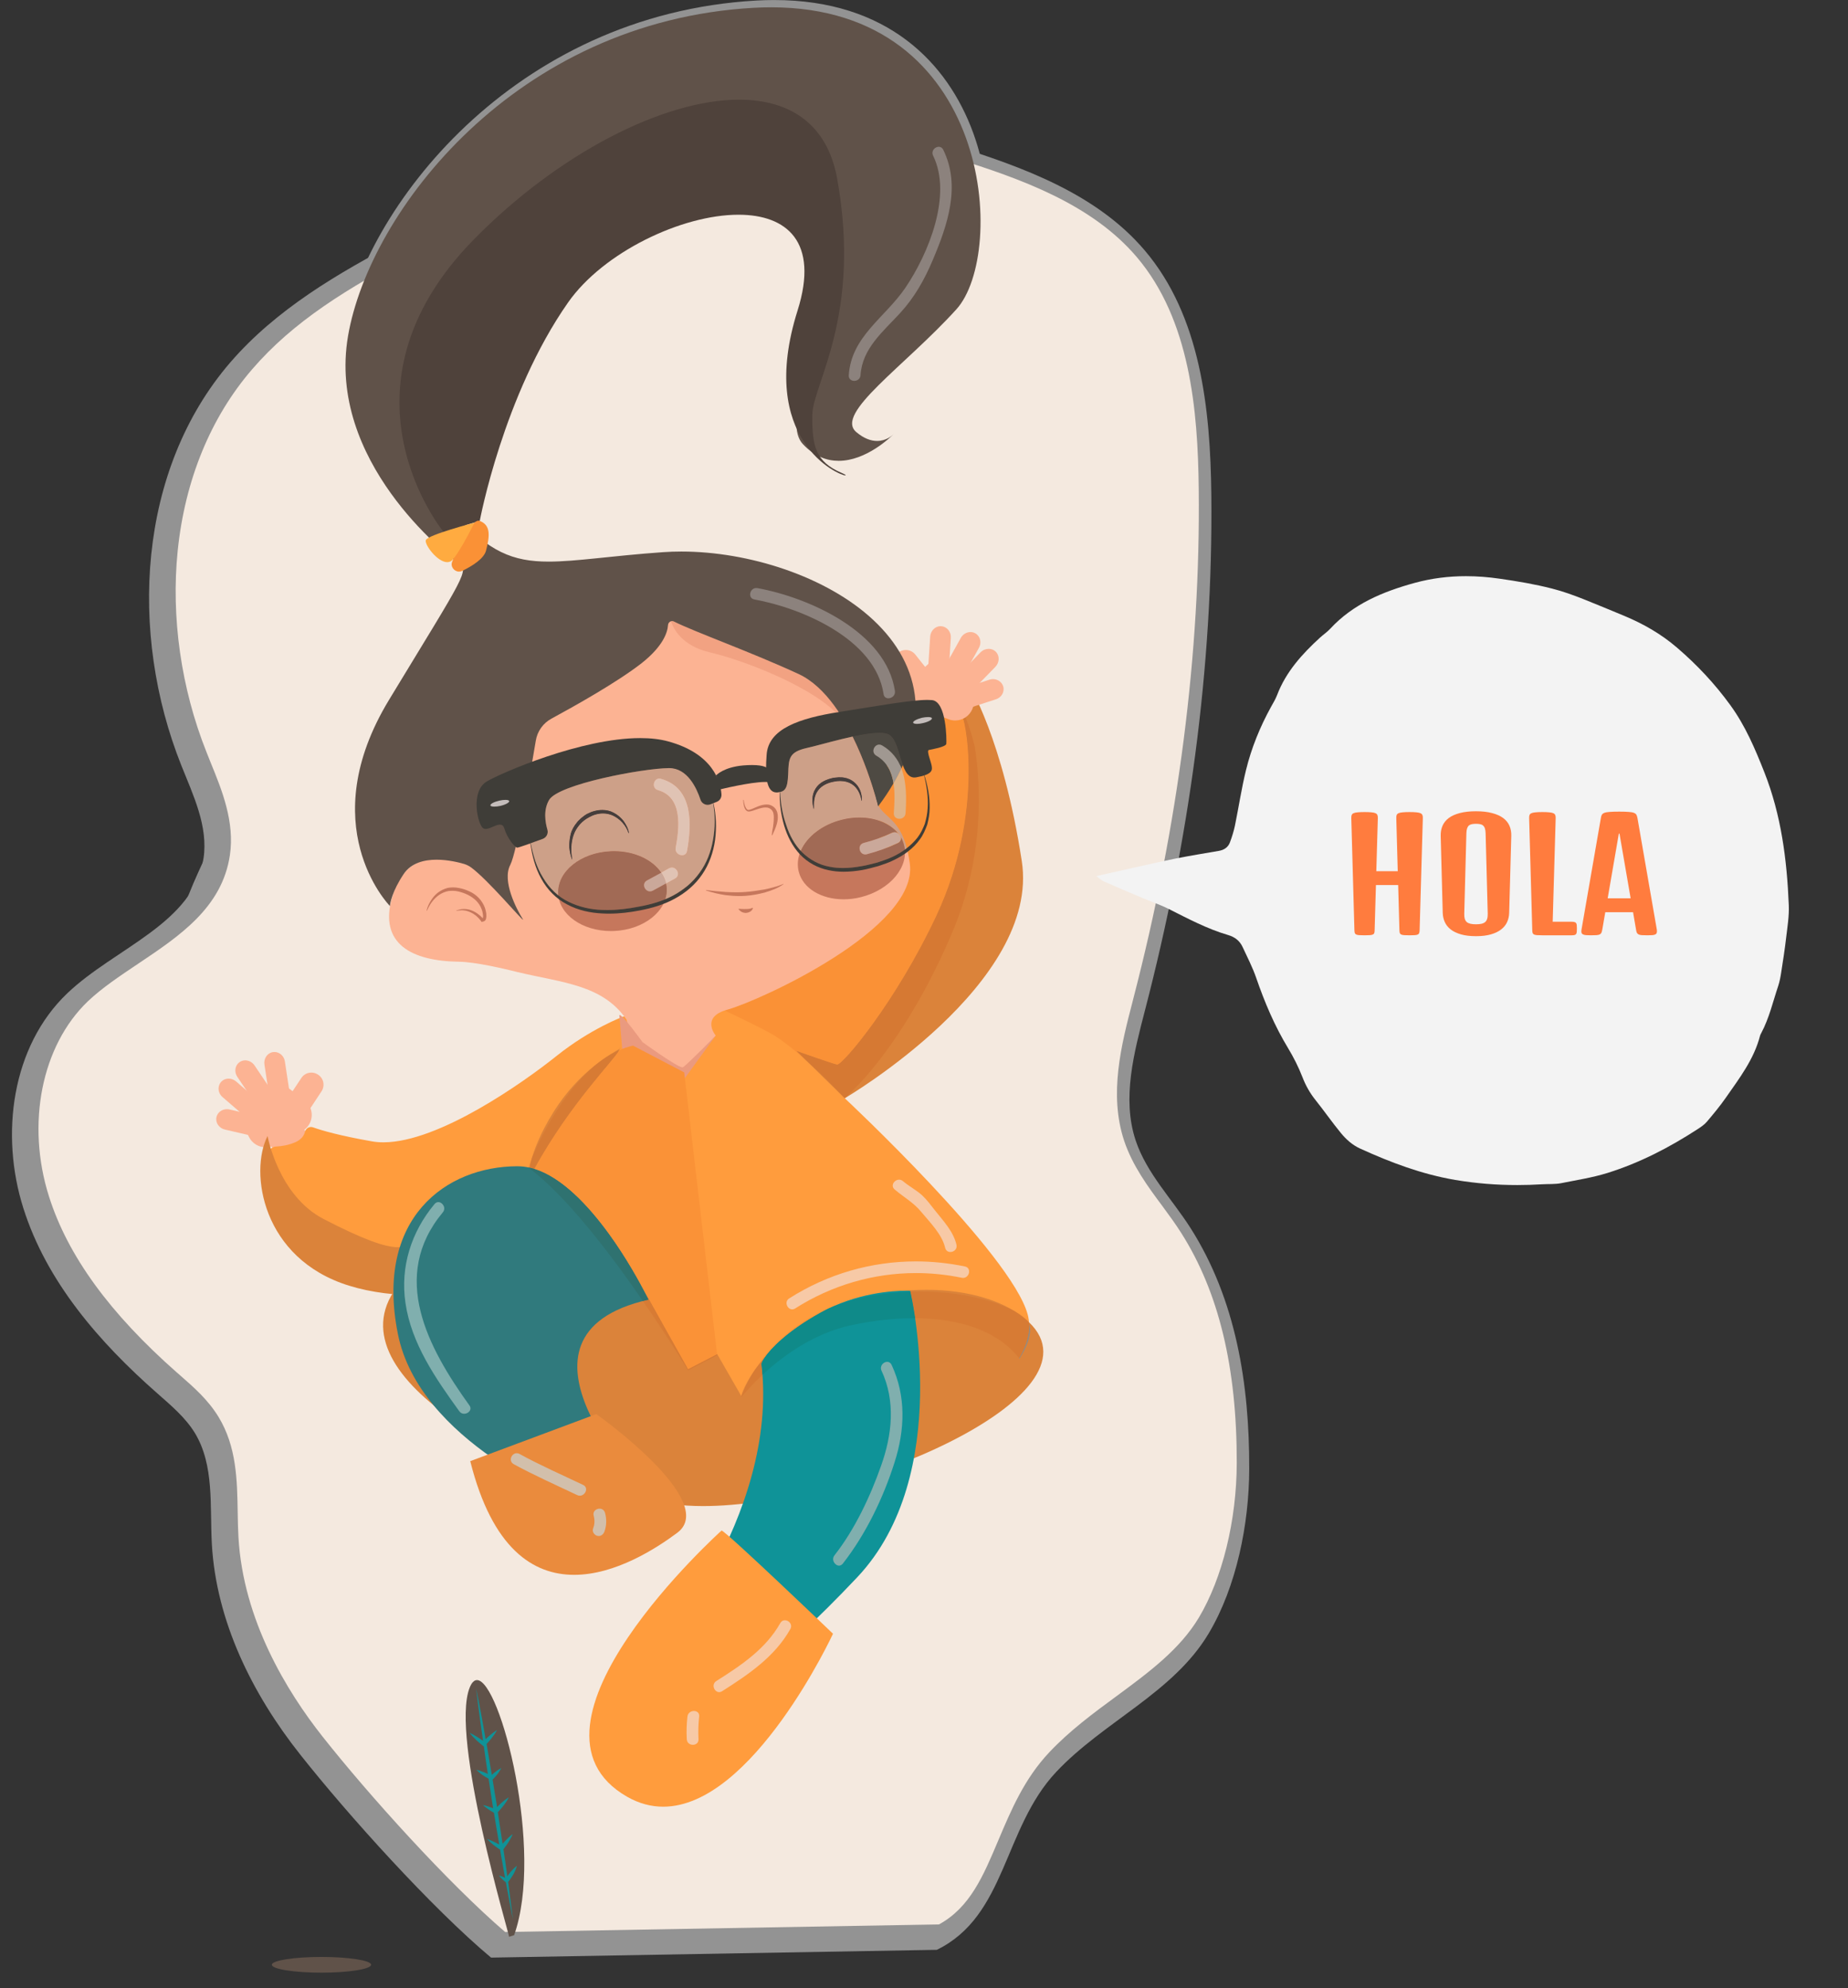 <svg version="1.1" viewBox="0.0 0.0 396.0 426.0" fill="none" stroke="none" stroke-linecap="square" stroke-miterlimit="10" xmlns:xlink="http://www.w3.org/1999/xlink" xmlns="http://www.w3.org/2000/svg"><rect x="0.0" y="0.0" width="396.0" height="426.0" fill="#333333" stroke="none"/><clipPath id="p.0"><path d="m0 0l396.0 0l0 426.0l-396.0 0l0 -426.0z" clip-rule="nonzero"/></clipPath><g clip-path="url(#p.0)"><path fill="#000000" fill-opacity="0.0" d="m0 0l396.0 0l0 426.0l-396.0 0z" fill-rule="evenodd"/><path fill="#939393" d="m165.919 23.601c-0.167 0 -0.335 0 -0.502 0c-16.507 0.114 -32.425 6.043 -47.566 12.629c-10.887 4.73 -21.613 9.848 -32.131 15.342c-13.292 6.954 -26.55 14.705 -36.365 26.068c-19.897 23.08 -21.793 57.997 -10.518 86.309c2.559 6.425 5.808 13.084 4.777 19.944c-2.057 13.928 -18.98 19.187 -29.176 28.908c-11.965 11.389 -14.437 30.322 -9.426 46.079c4.984 15.757 16.286 28.747 28.701 39.654c2.928 2.586 5.996 5.152 8.033 8.468c4.227 6.954 3.196 15.704 3.651 23.83c0.938 16.534 8.649 32.111 18.939 45.094c10.27 12.99 28.198 32.868 40.887 43.5l95.528 -1.668c14.933 -7.276 14.203 -26.054 25.612 -38.147c10.11 -10.746 25.049 -16.923 32.613 -29.598c6.016 -10.056 8.689 -23.569 8.716 -35.286c0.047 -18.135 -2.814 -36.204 -12.535 -51.546c-3.979 -6.264 -9.446 -11.778 -11.798 -18.826c-3.001 -9.024 -0.348 -18.839 2.037 -28.057c9.332 -35.969 14.565 -73.091 14.176 -110.253c-0.201 -18.477 -2.311 -38.308 -14.27 -52.39c-10.317 -12.146 -26.141 -17.888 -41.349 -22.617c-12.374 -3.866 -25.056 -7.436 -38.033 -7.436z" fill-rule="evenodd"/><path fill="#4f423b" d="m105.471 120.247c0 0 -20.059 15.223 -30.407 32.076c-10.361 16.86 6.436 46.094 6.436 46.094c0 0 0.083 0 0.236 0c1.765 0 12.527 -0.236 5.461 -6.219c-7.678 -6.487 -12.132 -28.674 9.615 -52.428c10.749 -11.724 9.724 -19.524 8.659 -19.524z" fill-rule="evenodd"/><path fill="#939393" d="m57.22 228.678c-0.127 0 -0.255 0.013 -0.382 0.034c-1.239 0.214 -2.037 1.447 -1.836 2.747l1.213 7.892c0.208 1.206 1.179 2.043 2.278 2.043c0.114 0 0.234 -0.007 0.355 -0.027c1.233 -0.234 2.037 -1.467 1.829 -2.774l-1.213 -7.885c-0.208 -1.193 -1.159 -2.03 -2.244 -2.03z" fill-rule="evenodd"/><path fill="#939393" d="m50.795 230.513c-0.435 0 -0.864 0.127 -1.233 0.395c-1.032 0.717 -1.233 2.177 -0.482 3.269l4.482 6.612c0.482 0.697 1.246 1.072 1.996 1.072c0.429 0 0.858 -0.127 1.226 -0.389c1.032 -0.73 1.239 -2.191 0.482 -3.289l-4.482 -6.612c-0.476 -0.677 -1.239 -1.059 -1.99 -1.059z" fill-rule="evenodd"/><path fill="#939393" d="m47.157 234.519c-0.65 0 -1.28 0.261 -1.708 0.784c-0.804 0.958 -0.623 2.425 0.409 3.269l6.036 5.232c0.476 0.395 1.038 0.583 1.588 0.583c0.65 0 1.273 -0.261 1.708 -0.784c0.797 -0.958 0.616 -2.425 -0.415 -3.269l-6.036 -5.239c-0.462 -0.389 -1.025 -0.576 -1.581 -0.576z" fill-rule="evenodd"/><path fill="#939393" d="m46.762 241.212c-1.085 0 -2.043 0.71 -2.278 1.749c-0.248 1.239 0.596 2.452 1.896 2.727l7.778 1.802c0.174 0.04 0.355 0.054 0.529 0.054c1.099 0 2.07 -0.717 2.305 -1.762c0.255 -1.213 -0.596 -2.432 -1.896 -2.727l-7.778 -1.782c-0.188 -0.04 -0.375 -0.06 -0.556 -0.06z" fill-rule="evenodd"/><path fill="#939393" d="m65.299 233.2c-0.871 0 -1.722 0.422 -2.244 1.193l-4.12 6.237c-0.817 1.213 -0.482 2.881 0.73 3.685c0.462 0.295 0.971 0.435 1.481 0.435c0.858 0 1.702 -0.409 2.204 -1.186l4.14 -6.251c0.824 -1.213 0.482 -2.861 -0.73 -3.678c-0.449 -0.295 -0.958 -0.435 -1.46 -0.435z" fill-rule="evenodd"/><path fill="#939393" d="m58.084 235.953c-0.616 0 -1.233 0.141 -1.795 0.422l-4.489 2.244c-1.99 0.985 -2.814 3.43 -1.802 5.42l1.621 3.269c0.703 1.414 2.137 2.224 3.624 2.224c0.61 0 1.219 -0.134 1.795 -0.415l6.083 -3.021c1.99 -1.005 2.814 -3.43 1.809 -5.42c-0.275 -0.576 -0.663 -1.052 -1.166 -1.42l-3.222 -2.465c-0.717 -0.556 -1.588 -0.837 -2.459 -0.837z" fill-rule="evenodd"/><path fill="#939393" d="m62.506 244.381l-6.311 4.757l2.673 2.492c0 0 0.08 0.007 0.234 0.007c0.543 0 1.983 -0.121 4.113 -1.239c2.74 -1.46 2.151 -2.854 2.151 -2.854l-2.861 -3.162z" fill-rule="evenodd"/><path fill="#939393" d="m197.962 150.086c-3.571 39.614 -55.09 69.072 -64.449 71.108c0 0 -7.041 2.579 -14.612 8.669c-7.088 5.654 -25.679 18.846 -37.865 18.846c-0.864 0 -1.702 -0.067 -2.499 -0.208c-7.068 -1.233 -10.913 -2.358 -12.876 -3.048c-0.154 -0.06 -0.315 -0.087 -0.469 -0.087c-0.616 0 -1.172 0.435 -1.333 1.079c-0.214 0.797 -0.784 1.668 -2.157 2.258c-1.507 0.663 -2.995 0.871 -4.093 0.938c-1.045 0.047 -1.896 0.918 -1.849 1.97c0.201 3.819 1.903 12.093 12.005 17.224c13.52 6.833 16.106 7.43 16.106 7.43c0 0 5.293 -3.645 9.996 -3.645c2.532 0 4.891 1.059 6.164 4.308c3.645 9.306 28.453 37.41 63.216 40.934c2.566 0.261 5.098 0.389 7.577 0.389c31.079 0 54.574 -19.502 51.284 -31.809c-3.544 -13.265 -40.063 -47.385 -40.063 -47.385c0 0 16.829 -14.591 25.914 -42.629c9.051 -28.057 -0.945 -43.754 -0.945 -43.754c0 0 -0.616 0.69 -2.164 0.69c-0.67 0 -1.521 -0.127 -2.566 -0.502c-3.477 -1.213 -4.321 -2.774 -4.321 -2.774z" fill-rule="evenodd"/><path fill="#939393" d="m118.058 275.252c-15.784 0 -34.208 5.313 -34.81 6.244c-12.803 19.897 31.809 42.2 60.965 46.401c2.097 0.301 4.388 0.449 6.827 0.449c31.588 0 88.453 -23.937 71.343 -40.264c-4.877 -4.67 -13.319 -7.088 -22.47 -7.088c-9.486 0 -19.743 2.606 -27.588 8.006c-10.954 7.57 -12.923 15.235 -12.923 15.235l-5.279 -9.151l-6.385 3.316l-8.642 -15.509c-3.229 -5.762 -11.664 -7.637 -21.036 -7.637z" fill-rule="evenodd"/><path fill="#939393" d="m195.524 280.933c-2.626 0 -10.873 0.389 -18.879 4.864c-9.694 5.42 -12.917 10.424 -12.829 11.275c3.845 33.136 -23.254 64.791 -28.995 71.102c-0.596 0.636 -0.549 1.628 0.094 2.218l13.533 12.669c0.315 0.295 0.697 0.429 1.065 0.429c0.837 0 1.635 -0.677 1.594 -1.661l-0.348 -7.704c-0.02 -0.576 0.255 -1.126 0.757 -1.42c3.109 -1.896 15.114 -9.788 33.249 -29.042c21.251 -22.504 11.624 -62.714 11.624 -62.714c0 0 -0.308 -0.013 -0.864 -0.013z" fill-rule="evenodd"/><path fill="#939393" d="m155.086 333.457c0 0 -47.687 42.836 -20.681 58.272c2.646 1.507 5.286 2.177 7.892 2.177c19.629 0 37.182 -37.879 37.182 -37.879c0 0 -23.395 -22.41 -24.393 -22.571z" fill-rule="evenodd"/><path fill="#939393" d="m203.054 135.475c-1.166 0 -2.197 0.951 -2.278 2.224l-0.529 7.979c-0.114 1.326 0.804 2.465 2.063 2.586c0.054 0 0.107 0.007 0.161 0.007c1.166 0 2.171 -0.958 2.285 -2.224l0.523 -7.959c0.094 -1.333 -0.824 -2.492 -2.057 -2.606c-0.06 -0.007 -0.114 -0.007 -0.167 -0.007z" fill-rule="evenodd"/><path fill="#939393" d="m209.572 136.761c-0.811 0 -1.621 0.449 -2.07 1.233l-3.892 6.974c-0.663 1.139 -0.342 2.606 0.73 3.229c0.348 0.201 0.724 0.295 1.099 0.295c0.817 0 1.628 -0.449 2.084 -1.233l3.886 -6.981c0.663 -1.166 0.342 -2.606 -0.75 -3.222c-0.342 -0.201 -0.71 -0.295 -1.085 -0.295z" fill-rule="evenodd"/><path fill="#939393" d="m213.572 140.439c-0.623 0 -1.253 0.248 -1.755 0.73l-5.554 5.721c-0.938 0.938 -1.012 2.425 -0.114 3.316c0.422 0.422 0.985 0.63 1.561 0.63c0.616 0 1.246 -0.241 1.735 -0.717l5.554 -5.741c0.958 -0.945 1.005 -2.405 0.134 -3.296c-0.429 -0.429 -0.992 -0.643 -1.561 -0.643z" fill-rule="evenodd"/><path fill="#939393" d="m214.49 147.058c-0.234 0 -0.482 0.033 -0.73 0.107l-7.59 2.465c-1.253 0.395 -2.01 1.675 -1.641 2.887c0.295 0.965 1.219 1.561 2.244 1.561c0.241 0 0.482 -0.027 0.73 -0.1l7.59 -2.465c1.273 -0.395 2.01 -1.668 1.641 -2.881c-0.295 -0.965 -1.219 -1.574 -2.244 -1.574z" fill-rule="evenodd"/><path fill="#939393" d="m195.43 140.68c-0.576 0 -1.166 0.194 -1.655 0.583c-1.166 0.898 -1.347 2.586 -0.435 3.725l4.643 5.862c0.529 0.657 1.306 1.005 2.097 1.005c0.583 0 1.166 -0.188 1.655 -0.576c1.146 -0.918 1.326 -2.586 0.415 -3.725l-4.643 -5.875c-0.529 -0.657 -1.3 -0.998 -2.077 -0.998z" fill-rule="evenodd"/><path fill="#939393" d="m202.933 142.804c-0.985 0 -1.95 0.362 -2.707 1.045l-3.021 2.747c-0.456 0.409 -0.797 0.938 -1.032 1.507c-0.817 2.077 0.214 4.415 2.271 5.232l6.331 2.492c0.482 0.194 0.985 0.288 1.474 0.288c1.608 0 3.135 -0.971 3.765 -2.546l1.326 -3.39c0.824 -2.077 -0.188 -4.435 -2.264 -5.252l-4.643 -1.836c-0.489 -0.194 -0.998 -0.288 -1.501 -0.288z" fill-rule="evenodd"/><path fill="#939393" d="m143.717 129.405c-36.619 0 -59.391 44.022 -41.651 59.632l-0.342 -0.161c0 0 -4.288 -2.566 -8.89 -2.566c-3.866 0 -7.952 1.816 -9.882 8.488c-2.954 10.23 4.294 13.975 14.585 14.116c3.665 0.067 9.882 1.548 12.997 2.285c9.627 2.331 18.497 2.747 23.736 10.377l1.44 5.721l11.202 5.882l6.887 -8.08c0 0 -3.383 -4.04 2.539 -5.668c7.088 -1.943 41.852 -17.814 39.956 -31.95c-1.856 -13.995 -9.239 -7.724 -7.316 -19.938c1.889 -12.193 -0.255 -33.276 -39.936 -37.832c-1.802 -0.208 -3.584 -0.308 -5.326 -0.308z" fill-rule="evenodd"/><path fill="#939393" d="m96.351 192.661c-0.402 0 -0.804 0.034 -1.186 0.1c-0.824 0.208 -1.581 0.603 -2.218 1.079c-0.643 0.502 -1.172 1.119 -1.561 1.782c-0.382 0.663 -0.73 1.373 -0.891 2.11l0.094 0.04c0.549 -1.373 1.46 -2.626 2.653 -3.47c0.616 -0.415 1.3 -0.69 2.037 -0.824c0.322 -0.04 0.643 -0.067 0.971 -0.067c0.402 0 0.811 0.04 1.226 0.154c1.414 0.295 2.807 0.958 3.859 1.99c0.529 0.529 0.938 1.146 1.213 1.829c0.121 0.348 0.228 0.683 0.275 1.052c0.027 0.181 0.047 0.362 0.047 0.549c0 0.141 -0.033 0.342 -0.054 0.442l0 0c-0.724 -0.797 -1.621 -1.434 -2.619 -1.789c-0.502 -0.181 -1.052 -0.255 -1.601 -0.255c-0.549 0 -1.079 0.161 -1.608 0.322l0.054 0.094c0.395 -0.074 0.791 -0.141 1.179 -0.141c0.127 0 0.248 0.007 0.375 0.02c0.523 0.054 1.005 0.188 1.46 0.415c0.435 0.188 0.871 0.462 1.259 0.777c0.362 0.295 0.75 0.69 1.005 1.025l0.208 0.301l0.435 -0.067c0.134 -0.027 0.315 -0.161 0.362 -0.255c0.027 -0.02 0.074 -0.067 0.094 -0.114c0.04 -0.087 0.04 -0.114 0.067 -0.181c0.027 -0.067 0.047 -0.161 0.047 -0.208c0.02 -0.134 0.047 -0.248 0.047 -0.362c0.02 -0.234 0 -0.456 -0.027 -0.67c-0.04 -0.429 -0.154 -0.844 -0.295 -1.233c-0.295 -0.797 -0.757 -1.527 -1.347 -2.124c-0.576 -0.623 -1.259 -1.099 -1.99 -1.44c-0.757 -0.342 -1.487 -0.596 -2.291 -0.73c-0.415 -0.114 -0.851 -0.154 -1.28 -0.154z" fill-rule="evenodd"/><path fill="#939393" d="m128.964 175.698c-1.146 0 -2.311 0.322 -3.276 0.851c-0.429 0.208 -0.817 0.549 -1.206 0.824c-0.208 0.161 -0.368 0.348 -0.549 0.502c-0.188 0.161 -0.368 0.342 -0.502 0.549c-0.643 0.757 -1.146 1.648 -1.373 2.586c-0.255 0.938 -0.348 1.903 -0.295 2.834c0.067 0.938 0.221 1.856 0.549 2.7l0.087 0c-0.322 -1.782 -0.322 -3.611 0.275 -5.306c0.576 -1.695 1.856 -3.129 3.43 -3.933c0.911 -0.529 1.97 -0.837 3.028 -0.837c0.717 0 1.434 0.141 2.097 0.449c1.628 0.73 2.901 2.171 3.477 3.845l0.094 -0.027c-0.121 -0.918 -0.576 -1.762 -1.099 -2.559c-0.603 -0.757 -1.333 -1.393 -2.218 -1.883c-0.77 -0.409 -1.641 -0.596 -2.519 -0.596z" fill-rule="evenodd"/><path fill="#939393" d="m180.718 168.55c-0.368 0.02 -0.757 0.06 -1.146 0.114c-0.73 0.181 -1.487 0.362 -2.197 0.77c-0.683 0.368 -1.326 0.938 -1.735 1.648c-0.435 0.663 -0.636 1.467 -0.69 2.224c-0.02 0.75 0.121 1.507 0.301 2.144l0 0.054c0.027 0 0.027 0.02 0.047 0.02l0.02 -0.02c0.02 -0.757 -0.04 -1.427 0.094 -2.13c0.114 -0.69 0.362 -1.353 0.777 -1.903c0.797 -1.139 2.191 -1.735 3.544 -1.963c0.422 -0.087 0.864 -0.134 1.3 -0.134c0.951 0 1.896 0.228 2.68 0.777c1.146 0.797 1.782 2.164 1.99 3.537c0 0 0.027 0.027 0.047 0.027c0.02 0 0.04 -0.027 0.04 -0.047c0.074 -0.73 -0.087 -1.46 -0.315 -2.171c-0.295 -0.71 -0.75 -1.373 -1.373 -1.896c-0.616 -0.502 -1.414 -0.851 -2.197 -0.958c-0.389 -0.121 -0.777 -0.074 -1.186 -0.094z" fill-rule="evenodd"/><path fill="#939393" d="m159.835 173.488c0.02 0.616 0.074 1.233 0.322 1.829c0.114 0.275 0.322 0.616 0.71 0.703c0.087 0.02 0.167 0.027 0.241 0.027c0.275 0 0.509 -0.087 0.744 -0.161c0.958 -0.315 1.923 -0.717 2.82 -0.717c0.194 0 0.382 0.02 0.563 0.06c0.476 0.107 0.891 0.456 1.072 0.884c0.188 0.456 0.228 1.005 0.208 1.554c0 0.576 -0.094 1.172 -0.181 1.762l-0.134 0.898l-0.074 0.456l-0.02 0.228l0 0.114l0 0.067c0 0.027 0.02 0.094 0.094 0.094l-0.033 -0.094l0 0c0.013 0.007 0.02 0.013 0.027 0.013c0.04 0 0.033 -0.114 0.067 -0.147l0.094 -0.208l0.208 -0.409c0.114 -0.301 0.248 -0.576 0.342 -0.871c0.228 -0.569 0.389 -1.186 0.456 -1.829c0.074 -0.643 0.047 -1.327 -0.295 -1.99c-0.348 -0.663 -1.032 -1.099 -1.715 -1.213c-0.147 -0.013 -0.288 -0.02 -0.429 -0.02c-1.206 0 -2.224 0.59 -3.209 0.958c-0.275 0.114 -0.569 0.228 -0.777 0.228c-0.228 -0.047 -0.415 -0.255 -0.549 -0.502c-0.275 -0.502 -0.389 -1.126 -0.476 -1.715z" fill-rule="evenodd"/><path fill="#939393" d="m168.618 191.877c-0.69 0.295 -1.353 0.543 -2.057 0.73c-0.69 0.208 -1.373 0.362 -2.084 0.502c-1.393 0.228 -2.807 0.476 -4.207 0.549c-0.697 0.054 -1.4 0.08 -2.11 0.08c-0.71 0 -1.42 -0.027 -2.144 -0.06c-1.42 -0.114 -2.854 -0.228 -4.321 -0.456l-0.02 0.087c1.373 0.509 2.807 0.804 4.254 1.032c1.032 0.147 2.07 0.221 3.109 0.221c0.422 0 0.851 -0.013 1.28 -0.04c1.487 -0.134 2.928 -0.389 4.341 -0.77c1.4 -0.415 2.794 -0.938 4.006 -1.816l-0.047 -0.06z" fill-rule="evenodd"/><path fill="#939393" d="m161.892 197.09c-0.456 0.275 -0.978 0.295 -1.507 0.295c-0.1 0.007 -0.201 0.007 -0.301 0.007c-0.429 0 -0.851 -0.033 -1.293 -0.047l0 0l0.02 0.087c0.456 0.616 1.005 0.797 1.594 0.797c0.301 -0.02 0.603 -0.067 0.878 -0.221c0.295 -0.167 0.59 -0.442 0.663 -0.824l-0.054 -0.094z" fill-rule="evenodd"/><path fill="#939393" d="m192.743 93.423l0 0c0 0 -0.02 0.02 -0.074 0.074l0 0c0.054 -0.047 0.074 -0.074 0.074 -0.074zm-110.26 103.306l0 0c-0.013 0.1 -0.013 0.154 -0.007 0.154c0.007 0 0.013 -0.047 0.02 -0.141c0 0 -0.007 -0.007 -0.013 -0.013zm83.442 -196.723c-1.239 0 -2.519 0.033 -3.825 0.107c-52.142 2.928 -84.112 44.552 -88.795 71.859c-4.67 27.307 21.606 47.888 24.098 49.65c2.492 1.742 1.762 2.171 -15.114 29.98c-16.588 27.354 -0.368 44.545 0.194 45.128l0 0c0.054 -0.636 0.502 -3.249 2.961 -6.954c1.641 -2.479 4.509 -3.176 7.222 -3.176c2.499 0 4.871 0.59 6.043 0.931c0.569 0.188 1.119 0.429 1.594 0.797c3.624 2.707 11.007 11.423 11.315 11.423c0.027 0 -0.007 -0.074 -0.107 -0.234c-1.28 -2.017 -4.549 -8.234 -2.7 -11.778c1.447 -2.794 4.368 -19.851 5.581 -27.173c0.348 -2.104 1.648 -3.886 3.504 -4.891c4.804 -2.586 14.317 -7.892 19.71 -12.119c4.576 -3.638 5.628 -6.586 5.741 -8.327c0.033 -0.516 0.442 -0.878 0.898 -0.878c0.134 0 0.275 0.033 0.409 0.1c4.569 2.285 16.896 6.699 27.28 11.523c11.985 5.561 17.425 28.955 17.425 28.955c25.538 -34.187 -13.754 -55.78 -43.098 -55.78c-1.353 0 -2.686 0.047 -3.993 0.141c-11.396 0.797 -19 2.05 -25.023 2.05c-7.925 0 -13.104 -2.164 -20.574 -10.377c-13.151 -14.478 5.554 -69.36 54.748 -69.654c0.167 -0.007 0.328 -0.007 0.489 -0.007c48.484 0 12.26 44.994 20.983 54.313c2.526 2.7 5.246 3.658 7.838 3.658c5.969 0 11.262 -5.098 11.938 -5.775l0 0c-0.308 0.301 -1.601 1.427 -3.551 1.427c-1.266 0 -2.807 -0.469 -4.536 -1.936c-4.83 -4.093 10.518 -14.317 21.907 -26.872c11.101 -12.24 7.905 -66.11 -40.565 -66.11z" fill-rule="evenodd"/><path fill="#939393" d="m101.885 112.382c-1.628 0 -4.16 5.205 -5.762 8.89c-0.489 1.132 0.395 2.258 1.481 2.258c0.234 0 0.476 -0.054 0.717 -0.167c2.238 -1.079 4.73 -2.66 5.192 -4.395c0.844 -3.269 1.045 -5.601 -1.373 -6.539c-0.08 -0.034 -0.167 -0.047 -0.255 -0.047z" fill-rule="evenodd"/><path fill="#939393" d="m100.947 112.817c0 0 -10.197 2.673 -10.605 3.819c-0.355 0.951 2.512 4.837 4.676 4.837c0.482 0 0.938 -0.201 1.306 -0.677c2.017 -2.586 4.623 -7.979 4.623 -7.979z" fill-rule="evenodd"/><path fill="#939393" d="m100.029 203.354c-1.065 0 -1.963 0.871 -1.963 1.97c0 1.072 0.898 1.963 1.963 1.963c1.099 0 1.97 -0.891 1.97 -1.963c0 -1.099 -0.871 -1.97 -1.97 -1.97z" fill-rule="evenodd"/><path fill="#939393" d="m100.029 203.722c-0.884 0 -1.594 0.703 -1.594 1.601c0 0.864 0.71 1.601 1.594 1.601c0.898 0 1.608 -0.737 1.608 -1.601c0 -0.898 -0.71 -1.601 -1.608 -1.601z" fill-rule="evenodd"/><path fill="#939393" d="m110.856 253.68c-0.167 0 -0.335 0 -0.502 0.007c-15.509 0.663 -31.22 11.282 -26.121 36.733c4.663 23.421 36.686 36.338 41.805 38.261c0.409 0.161 0.663 0.569 0.616 1.005l-0.435 6.056c-0.034 0.63 0.476 1.072 1.005 1.072c0.234 0 0.462 -0.08 0.663 -0.268l10.679 -9.788c0.415 -0.389 0.435 -1.005 0.074 -1.414c-2.218 -2.331 -9.172 -9.996 -12.829 -18.303c-4.254 -9.667 -4.067 -20.212 13.285 -24.152c0 0 -12.977 -29.21 -28.238 -29.21z" fill-rule="evenodd"/><path fill="#939393" d="m127.665 307.939l-27.609 10.311c4.83 19.214 13.801 24.889 22.731 24.889c9.018 0 17.988 -5.775 22.617 -9.245c9.192 -6.88 -17.74 -25.954 -17.74 -25.954z" fill-rule="evenodd"/><path fill="#939393" d="m131.503 184.722c-0.228 0 -0.456 0.007 -0.683 0.013c-6.565 0.275 -11.717 4.415 -11.51 9.239c0.201 4.636 5.313 8.227 11.57 8.227c0.228 0 0.456 -0.007 0.69 -0.013c6.565 -0.275 11.711 -4.415 11.503 -9.239c-0.194 -4.636 -5.313 -8.227 -11.57 -8.227z" fill-rule="evenodd"/><path fill="#939393" d="m185.24 177.373c-1.246 0 -2.546 0.154 -3.859 0.482c-6.378 1.601 -10.592 6.673 -9.419 11.369c0.945 3.712 5.011 6.05 9.848 6.05c1.233 0 2.526 -0.154 3.825 -0.476c6.378 -1.594 10.585 -6.699 9.419 -11.389c-0.945 -3.705 -4.991 -6.036 -9.815 -6.036z" fill-rule="evenodd"/><path fill="#939393" d="m137.298 159.981c-12.943 0 -30.402 7.604 -33.584 9.453c-3.725 2.157 -2.037 9.587 -0.77 10.324c0.134 0.08 0.295 0.114 0.469 0.114c0.456 0 1.025 -0.241 1.588 -0.482c0.549 -0.234 1.099 -0.469 1.554 -0.469c0.435 0 0.777 0.208 0.958 0.837c0.663 2.164 2.352 4.201 2.841 4.201c0.335 0 3.584 -1.186 5.574 -1.923c0.824 -0.295 1.286 -1.159 1.032 -2.003c-0.482 -1.608 -0.958 -4.328 0.362 -6.545c2.037 -3.41 20.427 -6.86 26.161 -6.954c0.02 0 0.047 0 0.067 0c4.053 0 6.07 4.361 6.914 6.88c0.228 0.724 0.891 1.179 1.608 1.179c0.208 0 0.422 -0.04 0.63 -0.121l1.326 -0.549c0.69 -0.275 1.099 -0.965 1.025 -1.695c-0.221 -2.673 -1.822 -8.83 -11.63 -11.523c-1.849 -0.509 -3.926 -0.724 -6.123 -0.724z" fill-rule="evenodd"/><path fill="#939393" d="m107.74 173.488c-0.375 0 -0.844 0.06 -1.347 0.181c-1.119 0.255 -1.996 0.737 -1.923 1.052c0.047 0.181 0.362 0.261 0.824 0.261c0.382 0 0.858 -0.054 1.373 -0.167c1.139 -0.275 1.983 -0.737 1.923 -1.052c-0.04 -0.181 -0.368 -0.275 -0.851 -0.275z" fill-rule="evenodd"/><path fill="#939393" d="m153.324 174.218l-0.094 0.02c0.482 2.66 0.429 5.38 -0.027 7.986c-0.429 2.606 -1.393 5.125 -2.921 7.222c-0.757 1.059 -1.648 2.017 -2.64 2.841c-0.998 0.824 -2.057 1.574 -3.216 2.171c-2.311 1.239 -4.85 1.943 -7.457 2.425c-2.258 0.435 -4.542 0.73 -6.82 0.73c-0.348 0 -0.703 -0.007 -1.052 -0.02c-2.606 -0.067 -5.192 -0.663 -7.524 -1.782c-2.331 -1.146 -4.254 -3.021 -5.601 -5.286c-0.683 -1.119 -1.233 -2.352 -1.675 -3.611c-0.201 -0.643 -0.382 -1.286 -0.549 -1.923l-0.221 -0.978c-0.094 -0.348 -0.114 -0.67 -0.295 -1.012l-0.054 0.067c0.188 0.596 0.255 1.306 0.389 1.943c0.141 0.67 0.301 1.333 0.489 1.97c0.382 1.306 0.864 2.559 1.527 3.752c1.3 2.378 3.269 4.395 5.668 5.648c2.405 1.28 5.125 1.876 7.825 1.99c0.462 0.02 0.931 0.034 1.393 0.034c2.238 0 4.462 -0.261 6.659 -0.697c2.646 -0.502 5.279 -1.26 7.658 -2.559c2.378 -1.286 4.529 -3.068 6.043 -5.333c1.527 -2.218 2.465 -4.844 2.807 -7.524c0.368 -2.673 0.275 -5.42 -0.315 -8.073z" fill-rule="evenodd"/><path fill="#939393" d="m200.153 151.607c-3.665 0 -10.967 1.333 -19.16 2.626c-8.991 1.414 -15.67 3.705 -16.059 9.419c-0.308 4.335 -0.147 8.22 2.177 8.22c0.067 0 0.134 -0.007 0.208 -0.013c1.574 -0.154 2.238 -0.663 2.352 -4.02c0.114 -3.343 0.114 -4.804 4.046 -5.674c3.289 -0.744 11.57 -3.323 15.891 -3.323c0.851 0 1.548 0.094 2.017 0.328c2.753 1.347 2.392 9.433 5.668 9.433c0.127 0 0.255 -0.007 0.395 -0.034c3.678 -0.663 3.564 -1.601 3.383 -2.606c-0.188 -0.985 -1.193 -3.276 -0.596 -3.41c0.596 -0.114 3.752 -0.636 3.819 -1.353c0.074 -0.683 0.074 -9.259 -3.176 -9.553c-0.288 -0.027 -0.61 -0.04 -0.965 -0.04z" fill-rule="evenodd"/><path fill="#939393" d="m199.516 168.135l-0.094 0.02c0.549 2.358 0.945 4.763 0.777 7.142c-0.047 1.186 -0.295 2.331 -0.636 3.45c-0.415 1.099 -0.898 2.151 -1.628 3.042c-1.414 1.829 -3.336 3.222 -5.467 4.187c-1.052 0.523 -2.191 0.864 -3.31 1.233c-1.146 0.295 -2.291 0.616 -3.457 0.804c-1.34 0.248 -2.713 0.409 -4.073 0.409c-0.978 0 -1.956 -0.08 -2.901 -0.275c-2.264 -0.409 -4.348 -1.554 -5.996 -3.155c-1.641 -1.648 -2.787 -3.772 -3.517 -6.036c-0.777 -2.264 -1.213 -4.663 -1.306 -7.068l-0.094 -0.027l0 0c-0.067 2.452 0.275 4.877 0.965 7.229c0.683 2.311 1.809 4.556 3.477 6.358c1.668 1.782 3.933 3.001 6.311 3.457c1.072 0.234 2.164 0.328 3.256 0.328c1.353 0 2.7 -0.147 4.02 -0.375c1.213 -0.208 2.372 -0.549 3.564 -0.864c1.146 -0.395 2.311 -0.764 3.383 -1.306c2.197 -1.059 4.254 -2.519 5.674 -4.509c0.75 -0.985 1.233 -2.104 1.648 -3.269c0.295 -1.166 0.523 -2.378 0.523 -3.591c0.067 -2.452 -0.409 -4.871 -1.119 -7.182z" fill-rule="evenodd"/><path fill="#939393" d="m161.725 165.877c-0.529 0 -1.139 0.027 -1.842 0.087c-4.388 0.368 -6.009 2.171 -6.009 2.171c0 0 0.429 1.534 0.797 3.115c0 0 6.653 -1.668 10.029 -1.668c0.221 0 0.435 0.007 0.623 0.02l-0.275 -3.048c0 0 -0.563 -0.677 -3.323 -0.677z" fill-rule="evenodd"/><path fill="#939393" d="m200.287 155.379c-0.368 0 -0.837 0.054 -1.347 0.174c-1.139 0.255 -1.983 0.737 -1.916 1.032c0.04 0.188 0.375 0.275 0.871 0.275c0.368 0 0.831 -0.047 1.32 -0.154c1.119 -0.275 1.996 -0.737 1.923 -1.059c-0.047 -0.174 -0.368 -0.268 -0.851 -0.268z" fill-rule="evenodd"/><path fill="#f4e9df" d="m166.951 26.509c-15.804 0.114 -31.4 5.963 -45.945 12.3c-10.726 4.663 -21.452 9.788 -31.836 15.208c-14.746 7.684 -26.342 14.893 -35.125 25.09c-8.897 10.29 -14.411 23.736 -15.965 38.877c-1.46 14.203 0.73 29.525 6.157 43.131c0.295 0.757 0.61 1.514 0.911 2.285c2.425 5.929 5.165 12.655 4.113 19.83c-1.668 11.228 -10.813 17.332 -19.663 23.254c-3.959 2.66 -7.711 5.152 -10.773 8.053c-9.902 9.473 -13.265 26.255 -8.327 41.811c4.026 12.709 13.017 25.056 27.468 37.778l0.683 0.59c2.928 2.566 5.949 5.212 8.173 8.857c3.886 6.378 4 13.54 4.113 20.467c0.02 1.829 0.067 3.564 0.161 5.286c1.005 17.767 10.357 33.042 18.015 42.736c10.043 12.696 26.898 31.36 39.132 41.878l92.969 -1.628c6.653 -3.631 9.486 -10.357 12.756 -18.115c2.727 -6.445 5.534 -13.077 10.846 -18.725c4.368 -4.643 9.466 -8.415 14.424 -12.052c6.981 -5.145 13.566 -10.016 17.66 -16.836c5.051 -8.455 8.093 -20.829 8.12 -33.136c0.04 -20.467 -3.845 -36.593 -11.898 -49.281c-1.213 -1.923 -2.586 -3.779 -4.02 -5.741c-3.155 -4.227 -6.405 -8.642 -8.214 -14.015c-3.316 -10.043 -0.59 -20.581 1.829 -29.893l0.134 -0.529c9.681 -37.343 14.411 -74.069 14.022 -109.181c-0.181 -17.057 -1.896 -36.311 -13.258 -49.71c-9.661 -11.369 -24.755 -16.789 -39.406 -21.338c-11.758 -3.658 -24.265 -7.249 -36.82 -7.249z" fill-rule="evenodd"/><path fill="#605249" d="m68.884 419.283c-5.875 0 -10.632 0.757 -10.632 1.668c0 0.938 4.757 1.702 10.632 1.702c5.855 0 10.639 -0.764 10.639 -1.702c0 -0.911 -4.783 -1.668 -10.639 -1.668z" fill-rule="evenodd"/><path fill="#605249" d="m102.207 359.966c-0.596 0 -1.132 0.516 -1.574 1.641c-4.187 10.612 8.528 52.899 8.455 53.361l1.079 -0.348c6.438 -18.068 -2.928 -54.654 -7.959 -54.654z" fill-rule="evenodd"/><path fill="#0f9398" d="m102.026 361.748l0 0c0.228 2.057 0.523 4.14 0.777 6.197l0.71 5.051c-0.389 -0.275 -0.757 -0.549 -1.172 -0.797c-0.549 -0.342 -1.099 -0.663 -1.708 -0.938l0 0c0.389 0.549 0.844 1.005 1.32 1.46c0.462 0.435 0.958 0.871 1.467 1.259l0.255 0.208c0.268 1.963 0.569 3.933 0.864 5.902c-0.228 -0.114 -0.456 -0.234 -0.683 -0.322c-0.576 -0.228 -1.146 -0.435 -1.762 -0.576l0 0c0.435 0.456 0.911 0.851 1.42 1.193c0.389 0.255 0.77 0.502 1.186 0.71c0.275 1.802 0.549 3.611 0.824 5.413c0.067 0.328 0.114 0.623 0.161 0.918c-0.71 -0.275 -1.42 -0.523 -2.197 -0.683l0 0c0.73 0.663 1.534 1.193 2.358 1.648c0.362 2.264 0.75 4.549 1.139 6.813c-0.824 -0.462 -1.688 -0.891 -2.626 -1.193l0 0c0.844 0.918 1.802 1.628 2.807 2.291c0.141 0.864 0.275 1.715 0.442 2.559c0.201 1.166 0.409 2.331 0.616 3.477c-0.415 -0.208 -0.844 -0.389 -1.3 -0.502l0 0c0.409 0.569 0.931 1.032 1.454 1.44l0.027 0.027c0.482 2.626 0.958 5.252 1.507 7.885l-0.797 -6.197l-0.228 -1.762l0.02 -0.047c0.415 -0.502 0.777 -1.032 1.099 -1.601c0.315 -0.569 0.59 -1.166 0.757 -1.829l0 0c-0.549 0.415 -0.985 0.891 -1.42 1.393c-0.228 0.275 -0.435 0.576 -0.636 0.871l-0.442 -3.222c-0.134 -0.864 -0.275 -1.742 -0.382 -2.586c0.362 -0.476 0.73 -0.985 1.072 -1.507c0.342 -0.549 0.663 -1.119 0.911 -1.742l0 0c-0.543 0.389 -1.025 0.851 -1.46 1.306c-0.248 0.255 -0.482 0.502 -0.71 0.777c-0.342 -2.264 -0.683 -4.522 -1.025 -6.773c0.435 -0.456 0.844 -0.911 1.233 -1.414c0.415 -0.549 0.804 -1.099 1.119 -1.762l0 0c-0.643 0.368 -1.166 0.804 -1.668 1.259c-0.295 0.275 -0.569 0.549 -0.844 0.824c-0.047 -0.255 -0.074 -0.502 -0.114 -0.777c-0.295 -1.695 -0.569 -3.41 -0.844 -5.125l0.04 -0.02c0.71 -0.73 1.373 -1.514 1.849 -2.452l0 0c-0.77 0.389 -1.434 0.918 -2.057 1.467c-0.342 -2.084 -0.683 -4.14 -1.045 -6.217l-0.074 -0.389c0.368 -0.415 0.737 -0.824 1.079 -1.259c0.429 -0.549 0.844 -1.126 1.166 -1.742l0 0c-0.596 0.368 -1.146 0.804 -1.675 1.259c-0.248 0.228 -0.523 0.456 -0.77 0.71l-0.844 -4.737c-0.395 -2.057 -0.764 -4.113 -1.193 -6.15z" fill-rule="evenodd"/><path fill="#fcb393" d="m58.808 225.395c-0.114 0 -0.234 0.007 -0.355 0.027c-1.206 0.208 -1.983 1.4 -1.782 2.7l1.172 7.704c0.208 1.179 1.172 2.003 2.238 2.003c0.114 0 0.228 -0.013 0.348 -0.033c1.213 -0.208 2.003 -1.42 1.782 -2.7l-1.172 -7.725c-0.201 -1.159 -1.152 -1.976 -2.231 -1.976z" fill-rule="evenodd"/><path fill="#fcb393" d="m52.55 227.184c-0.429 0 -0.858 0.127 -1.233 0.389c-0.978 0.71 -1.186 2.13 -0.429 3.202l4.368 6.472c0.476 0.677 1.219 1.038 1.95 1.038c0.429 0 0.858 -0.121 1.226 -0.375c0.985 -0.71 1.193 -2.151 0.435 -3.222l-4.361 -6.472c-0.482 -0.663 -1.219 -1.032 -1.956 -1.032z" fill-rule="evenodd"/><path fill="#fcb393" d="m48.993 231.103c-0.636 0 -1.253 0.261 -1.675 0.77c-0.77 0.938 -0.616 2.378 0.389 3.202l5.922 5.118c0.456 0.382 1.012 0.576 1.561 0.576c0.63 0 1.246 -0.261 1.668 -0.777c0.77 -0.938 0.59 -2.358 -0.409 -3.202l-5.902 -5.125c-0.462 -0.375 -1.018 -0.563 -1.554 -0.563z" fill-rule="evenodd"/><path fill="#fcb393" d="m48.618 237.648c-1.072 0 -2.023 0.697 -2.238 1.722c-0.248 1.193 0.576 2.378 1.856 2.653l7.611 1.762c0.181 0.04 0.355 0.06 0.536 0.06c1.072 0 2.023 -0.703 2.238 -1.728c0.248 -1.193 -0.576 -2.378 -1.856 -2.653l-7.611 -1.762c-0.181 -0.034 -0.362 -0.054 -0.536 -0.054z" fill-rule="evenodd"/><path fill="#fcb393" d="m66.713 229.81c-0.837 0 -1.661 0.409 -2.151 1.172l-4.046 6.103c-0.797 1.193 -0.456 2.814 0.73 3.591c0.442 0.301 0.945 0.442 1.44 0.442c0.837 0 1.668 -0.409 2.171 -1.172l4.026 -6.103c0.804 -1.193 0.482 -2.82 -0.73 -3.591c-0.442 -0.301 -0.945 -0.442 -1.44 -0.442z" fill-rule="evenodd"/><path fill="#fcb393" d="m59.692 232.51c-0.596 0 -1.199 0.141 -1.755 0.415l-4.395 2.197c-1.95 0.958 -2.74 3.336 -1.782 5.306l1.594 3.176c0.697 1.393 2.09 2.204 3.544 2.204c0.59 0 1.193 -0.134 1.769 -0.422l5.942 -2.975c1.97 -0.958 2.74 -3.336 1.782 -5.299c-0.275 -0.529 -0.663 -1.012 -1.139 -1.373l-3.155 -2.405c-0.71 -0.549 -1.554 -0.824 -2.405 -0.824z" fill-rule="evenodd"/><path fill="#fcb393" d="m64.013 240.743l-6.17 4.67l2.626 2.445c0 0 0.067 0.007 0.188 0.007c0.489 0 1.909 -0.114 4.046 -1.239c2.7 -1.42 2.097 -2.767 2.097 -2.767l-2.787 -3.115z" fill-rule="evenodd"/><path fill="#ff9c3d" d="m196.589 148.217c-3.477 38.763 -53.924 67.598 -63.076 69.614c0 0 -6.887 2.512 -14.317 8.461c-6.914 5.527 -25.116 18.457 -37.048 18.457c-0.851 0 -1.668 -0.067 -2.445 -0.208c-6.907 -1.213 -10.686 -2.311 -12.602 -2.995c-0.154 -0.054 -0.308 -0.08 -0.456 -0.08c-0.61 0 -1.139 0.422 -1.3 1.065c-0.214 0.777 -0.757 1.641 -2.11 2.218c-1.487 0.636 -2.948 0.844 -4.026 0.891c-1.032 0.047 -1.849 0.911 -1.802 1.943c0.201 3.752 1.849 11.845 11.751 16.856c13.225 6.673 15.757 7.276 15.757 7.276c0 0 5.185 -3.571 9.795 -3.571c2.479 0 4.79 1.032 6.036 4.207c3.564 9.105 27.856 36.613 61.856 40.09c2.499 0.255 4.964 0.375 7.383 0.375c30.442 0 53.448 -19.1 50.246 -31.139c-3.47 -13.004 -39.212 -46.374 -39.212 -46.374c0 0 16.461 -14.277 25.331 -41.738c8.897 -27.441 -0.884 -42.836 -0.884 -42.836c0 0 -0.623 0.69 -2.157 0.69c-0.657 0 -1.481 -0.127 -2.486 -0.482c-3.39 -1.186 -4.234 -2.72 -4.234 -2.72z" fill-rule="evenodd"/><path fill="#db833a" d="m118.359 270.723c-15.442 0 -33.471 5.192 -34.06 6.11c-12.535 19.462 31.153 41.302 59.692 45.416c2.05 0.295 4.288 0.435 6.673 0.435c30.918 0 86.577 -23.415 69.822 -39.4c-4.783 -4.569 -13.03 -6.941 -21.974 -6.941c-9.285 0 -19.321 2.552 -27.012 7.852c-10.726 7.39 -12.669 14.886 -12.669 14.886l-5.145 -8.964l-6.244 3.249l-8.482 -15.161c-3.155 -5.654 -11.423 -7.483 -20.601 -7.483z" fill-rule="evenodd"/><path fill="#db833a" d="m207.542 146.549l-1.601 6.425c0 0 0 0 0.007 0c0.837 0 5.259 20.721 -5.286 43.218c-8.716 18.571 -20.052 31.91 -21.244 31.91c-0.007 0 -0.02 0 -0.027 0c-1.072 -0.208 -8.716 -2.928 -8.716 -2.928l0 0l10.344 10.13c0 0 42.006 -24.567 37.932 -50.836c-4.04 -26.282 -11.409 -37.919 -11.409 -37.919z" fill-rule="evenodd"/><path fill="#db833a" d="m57.334 243.396l0 0c-3.926 7.711 -1.233 26.282 17.452 32.064c4.804 1.494 10.197 2.097 15.549 2.097c15.456 0 30.509 -5.058 29.665 -8.408c-1.152 -4.442 -11.289 -8.877 -22.912 -8.877c-0.181 0 -0.355 0 -0.529 0c-11.845 0.114 -7.617 6.311 -10.176 6.84c-0.335 0.074 -0.703 0.107 -1.119 0.107c-2.774 0 -7.49 -1.675 -15.938 -6.05c-9.701 -5.031 -11.992 -17.774 -11.992 -17.774z" fill-rule="evenodd"/><path fill="#db833a" d="m132.957 224.551c-0.033 0 -0.094 0.007 -0.174 0.027c0.013 0.033 0.013 0.08 0.007 0.134l0 0c0.181 -0.114 0.241 -0.161 0.167 -0.161zm-0.167 0.161c-1.286 0.784 -8.582 4.529 -14.21 13.587c-5.762 9.265 -5.4 14.591 -5.4 14.591c8.421 -16.327 19.328 -26.517 19.609 -28.178z" fill-rule="evenodd"/><path fill="#fa9136" d="m196.589 148.217c-0.047 0.616 -0.114 1.26 -0.201 1.869c0.844 -0.087 1.594 -0.134 2.238 -0.134c-1.581 -0.911 -2.037 -1.735 -2.037 -1.735zm1.876 20.078c0.161 0.871 0.255 1.722 0.322 2.566c-0.047 -0.844 -0.161 -1.695 -0.322 -2.566zm2.814 -17.198l0 0c1.574 2.358 1.554 7.704 1.507 8.254c-0.047 0.69 -3.155 1.213 -3.725 1.333c-0.576 0.107 0.389 2.352 0.569 3.31c0.134 0.777 0.248 1.534 -1.514 2.13c0.69 2.264 1.152 4.643 1.099 7.014c0 1.193 -0.221 2.385 -0.523 3.551c-0.415 1.119 -0.871 2.218 -1.601 3.176c-0.737 1.012 -1.601 1.876 -2.586 2.633c0.181 0.75 0.322 1.601 0.456 2.559c1.856 13.834 -32.171 29.364 -39.105 31.266c-0.201 0.067 -0.409 0.114 -0.59 0.181c2.72 1.28 8.502 4.026 10.793 5.44c2.03 1.28 4.361 3.182 6.586 5.152l-1.97 -1.923l0 0c0 0 7.644 2.72 8.716 2.928l0.02 0c1.213 0 12.535 -13.332 21.251 -31.91c10.511 -22.477 6.123 -43.218 5.279 -43.218l0.02 -0.141l-2.419 -1.414l-0.234 0c-0.543 0 -1.213 -0.094 -2.03 -0.322zm-20.333 84.139l0.074 0.067c0 -0.027 -0.027 -0.047 -0.074 -0.067z" fill-rule="evenodd"/><path fill="#d67933" d="m205.961 152.833l-0.02 0.141c0.844 0 5.232 20.742 -5.279 43.218c-8.716 18.578 -20.038 31.91 -21.251 31.91l-0.02 0c-1.072 -0.208 -8.716 -2.928 -8.716 -2.928l0 0l1.97 1.923c4.12 3.678 7.771 7.591 8.301 8.14l0.074 0.067c0 0 1.728 -1.534 4.408 -4.502c4.529 -5.192 11.825 -15.054 18.551 -30.831c7.014 -16.467 6.197 -31.655 4.917 -39.862c-0.368 -1.621 -0.784 -3.042 -1.193 -4.254c-0.342 -1.005 -0.69 -1.876 -0.985 -2.579l-0.757 -0.442z" fill-rule="evenodd"/><path fill="#0f9398" d="m194.17 276.538c-2.599 0 -10.632 0.389 -18.437 4.757c-9.493 5.299 -12.649 10.223 -12.555 11.021c3.752 32.452 -22.758 63.437 -28.406 69.614c-0.576 0.623 -0.523 1.581 0.087 2.171l13.272 12.394c0.308 0.288 0.677 0.415 1.038 0.415c0.817 0 1.594 -0.657 1.568 -1.621l-0.348 -7.544c-0.02 -0.576 0.255 -1.099 0.737 -1.4c3.042 -1.849 14.799 -9.58 32.566 -28.406c20.788 -22.041 11.342 -61.381 11.342 -61.381c0 0 -0.308 -0.02 -0.864 -0.02z" fill-rule="evenodd"/><path fill="#ff9c3d" d="m154.623 327.923c0 0 -46.655 41.919 -20.239 57.039c2.586 1.474 5.172 2.13 7.725 2.13c19.207 0 36.392 -37.055 36.392 -37.055c0 0 -22.899 -21.927 -23.877 -22.115z" fill-rule="evenodd"/><path fill="#fcb393" d="m201.553 134.162c-1.139 0 -2.11 0.951 -2.224 2.184l-0.502 7.798c-0.107 1.28 0.804 2.425 2.017 2.546c0.047 0 0.1 0 0.154 0c1.146 0 2.137 -0.931 2.251 -2.177l0.496 -7.798c0.114 -1.306 -0.797 -2.445 -2.01 -2.539c-0.06 -0.007 -0.121 -0.013 -0.181 -0.013z" fill-rule="evenodd"/><path fill="#fcb393" d="m207.964 135.421c-0.797 0 -1.594 0.435 -2.043 1.199l-3.799 6.84c-0.663 1.119 -0.342 2.539 0.73 3.155c0.335 0.194 0.697 0.288 1.059 0.288c0.784 0 1.574 -0.442 2.03 -1.226l3.799 -6.813c0.663 -1.126 0.342 -2.539 -0.71 -3.155c-0.335 -0.194 -0.697 -0.288 -1.065 -0.288z" fill-rule="evenodd"/><path fill="#fcb393" d="m211.87 139.019c-0.61 0 -1.233 0.234 -1.722 0.71l-5.44 5.607c-0.911 0.911 -0.985 2.352 -0.121 3.222c0.429 0.422 0.985 0.636 1.554 0.636c0.596 0 1.206 -0.234 1.675 -0.703l5.467 -5.601c0.911 -0.945 0.958 -2.378 0.114 -3.249c-0.415 -0.422 -0.965 -0.623 -1.527 -0.623z" fill-rule="evenodd"/><path fill="#fcb393" d="m212.781 145.504c-0.234 0 -0.476 0.033 -0.71 0.107l-7.43 2.419c-1.26 0.368 -1.97 1.628 -1.628 2.794c0.301 0.945 1.206 1.541 2.197 1.541c0.234 0 0.469 -0.033 0.71 -0.1l7.43 -2.419c1.259 -0.368 1.97 -1.628 1.621 -2.794c-0.295 -0.945 -1.206 -1.548 -2.191 -1.548z" fill-rule="evenodd"/><path fill="#fcb393" d="m194.11 139.26c-0.569 0 -1.139 0.181 -1.615 0.563c-1.146 0.891 -1.326 2.519 -0.435 3.638l4.549 5.741c0.516 0.657 1.28 0.998 2.05 0.998c0.569 0 1.139 -0.188 1.615 -0.569c1.119 -0.884 1.326 -2.532 0.429 -3.658l-4.569 -5.735c-0.516 -0.643 -1.266 -0.978 -2.023 -0.978z" fill-rule="evenodd"/><path fill="#fcb393" d="m201.472 141.337c-0.971 0 -1.923 0.355 -2.666 1.025l-2.948 2.68c-0.435 0.409 -0.804 0.911 -1.012 1.46c-0.797 2.037 0.188 4.348 2.224 5.145l6.177 2.452c0.469 0.181 0.958 0.268 1.44 0.268c1.581 0 3.082 -0.951 3.698 -2.519l1.306 -3.31c0.797 -2.037 -0.188 -4.321 -2.224 -5.125l-4.549 -1.802c-0.469 -0.188 -0.965 -0.275 -1.447 -0.275z" fill-rule="evenodd"/><path fill="#fcb393" d="m143.522 128.206c-35.842 0 -58.172 43.104 -40.793 58.386l-0.315 -0.161c0 0 -4.214 -2.526 -8.723 -2.526c-3.785 0 -7.778 1.775 -9.667 8.307c-2.901 10.022 4.207 13.7 14.297 13.841c3.564 0.047 9.647 1.487 12.689 2.244c9.426 2.258 18.109 2.653 23.24 10.15l1.393 5.581l10.974 5.741l6.746 -7.892c0 0 -3.316 -3.953 2.492 -5.554c6.934 -1.903 40.961 -17.432 39.105 -31.266c-1.822 -13.674 -9.051 -7.57 -7.175 -19.509c1.876 -11.938 -0.255 -32.559 -39.065 -37.048c-1.762 -0.201 -3.49 -0.295 -5.199 -0.295z" fill-rule="evenodd"/><path fill="#ea9a7f" d="m132.729 217.463c-0.007 0 -0.007 0 -0.013 0l0.71 8.394l12.896 5.741l7.041 -9.721l0 0c0 0.007 -6.311 6.452 -7.041 6.793c-0.02 0.007 -0.047 0.013 -0.08 0.013c-1.112 0 -8.562 -5.406 -8.562 -5.406c0 0 -4.167 -5.815 -4.951 -5.815z" fill-rule="evenodd"/><path fill="#f2a282" d="m144.031 133.077c-0.094 0 -0.181 0 -0.248 0.027c0.502 1.554 2.285 5.259 8.348 6.673c6.84 1.581 20.855 6.88 26.965 12.876c0.201 -0.02 0.409 -0.067 0.616 -0.094c-2.338 -3.517 -5.192 -6.559 -8.575 -8.14c-10.183 -4.71 -22.256 -9.011 -26.711 -11.248c-0.141 -0.067 -0.275 -0.094 -0.395 -0.094z" fill-rule="evenodd"/><path fill="#c6775c" d="m97.102 190.129c-0.382 0 -0.764 0.033 -1.139 0.1c-0.797 0.201 -1.527 0.569 -2.171 1.052c-0.623 0.502 -1.119 1.099 -1.507 1.755c-0.395 0.643 -0.71 1.326 -0.871 2.057l0.087 0.033c0.549 -1.333 1.42 -2.566 2.606 -3.39c0.603 -0.409 1.26 -0.683 1.97 -0.824c0.308 -0.027 0.61 -0.054 0.918 -0.054c0.415 0 0.824 0.04 1.233 0.147c1.393 0.322 2.767 0.958 3.799 1.963c0.502 0.509 0.918 1.126 1.159 1.789c0.141 0.315 0.234 0.683 0.275 1.025c0.027 0.188 0.054 0.368 0.054 0.549c0 0.114 -0.04 0.315 -0.06 0.415l0 0c-0.697 -0.77 -1.574 -1.387 -2.546 -1.742c-0.509 -0.188 -1.032 -0.248 -1.581 -0.248c-0.529 0 -1.052 0.154 -1.554 0.315l0.04 0.074c0.382 -0.054 0.77 -0.121 1.159 -0.121c0.127 0 0.248 0.007 0.375 0.027c0.482 0.04 0.958 0.181 1.42 0.389c0.435 0.181 0.844 0.456 1.233 0.75c0.368 0.301 0.73 0.69 0.985 1.032l0.201 0.301l0.415 -0.094c0.134 -0.027 0.322 -0.161 0.368 -0.228c0.02 -0.047 0.067 -0.094 0.094 -0.134c0.04 -0.074 0.04 -0.094 0.06 -0.161c0.027 -0.074 0.054 -0.167 0.054 -0.208c0.02 -0.141 0.04 -0.255 0.04 -0.368c0 -0.228 0 -0.435 -0.02 -0.636c-0.074 -0.415 -0.161 -0.824 -0.295 -1.213c-0.301 -0.784 -0.737 -1.487 -1.306 -2.084c-0.569 -0.596 -1.233 -1.072 -1.963 -1.393c-0.737 -0.348 -1.447 -0.596 -2.244 -0.737c-0.415 -0.094 -0.851 -0.141 -1.286 -0.141z" fill-rule="evenodd"/><path fill="#564541" d="m129.065 173.534c-1.126 0 -2.258 0.315 -3.209 0.817c-0.442 0.214 -0.804 0.529 -1.193 0.824c-0.181 0.141 -0.368 0.328 -0.523 0.482c-0.181 0.161 -0.368 0.342 -0.509 0.549c-0.616 0.73 -1.119 1.601 -1.347 2.519c-0.228 0.938 -0.322 1.876 -0.301 2.787c0.094 0.891 0.255 1.809 0.576 2.633l0.067 0c-0.295 -1.742 -0.295 -3.544 0.275 -5.192c0.569 -1.668 1.809 -3.068 3.363 -3.866c0.878 -0.516 1.909 -0.804 2.934 -0.804c0.71 0 1.42 0.141 2.077 0.435c1.581 0.71 2.854 2.124 3.403 3.772l0.094 -0.02c-0.114 -0.911 -0.576 -1.735 -1.099 -2.512c-0.543 -0.73 -1.28 -1.373 -2.151 -1.829c-0.757 -0.415 -1.608 -0.596 -2.459 -0.596z" fill-rule="evenodd"/><path fill="#564541" d="m179.713 166.534c-0.368 0.02 -0.73 0.074 -1.126 0.114c-0.724 0.161 -1.46 0.368 -2.151 0.757c-0.683 0.362 -1.3 0.911 -1.708 1.601c-0.415 0.663 -0.623 1.44 -0.643 2.171c-0.02 0.73 0.094 1.487 0.275 2.104l0.02 0.047c0 0.027 0 0.027 0.02 0.027c0.027 0 0.027 0 0.027 -0.027c0.027 -0.737 -0.047 -1.393 0.094 -2.077c0.114 -0.663 0.342 -1.306 0.757 -1.856c0.797 -1.119 2.144 -1.695 3.47 -1.923c0.422 -0.087 0.858 -0.134 1.286 -0.134c0.938 0 1.862 0.221 2.626 0.757c1.126 0.77 1.735 2.124 1.943 3.47c0 0 0 0.027 0.027 0.027c0.02 0 0.04 -0.027 0.04 -0.047c0.074 -0.71 -0.067 -1.42 -0.315 -2.13c-0.275 -0.683 -0.71 -1.347 -1.333 -1.849c-0.59 -0.502 -1.367 -0.844 -2.144 -0.958c-0.389 -0.094 -0.777 -0.054 -1.166 -0.074z" fill-rule="evenodd"/><path fill="#c6775c" d="m159.36 171.357l-0.094 0.027c0.02 0.596 0.067 1.186 0.315 1.782c0.121 0.275 0.328 0.596 0.717 0.69c0.054 0.007 0.107 0.007 0.161 0.007c0.295 0 0.543 -0.087 0.797 -0.147c0.938 -0.308 1.896 -0.71 2.787 -0.71c0.174 0 0.342 0.013 0.509 0.047c0.476 0.141 0.891 0.456 1.072 0.891c0.181 0.435 0.208 0.985 0.181 1.534c0 0.543 -0.094 1.126 -0.154 1.695l-0.167 0.884l-0.04 0.435l-0.047 0.234l0 0.114c0 0.02 0.02 0.04 0.02 0.067c0 0.027 0.027 0.094 0.094 0.094l-0.027 -0.094l0 0c0.007 0 0.013 0 0.013 0c0.04 0 0.04 -0.094 0.08 -0.141l0.094 -0.201l0.181 -0.415c0.134 -0.275 0.255 -0.549 0.348 -0.824c0.221 -0.569 0.382 -1.166 0.456 -1.802c0.04 -0.623 0.04 -1.306 -0.301 -1.943c-0.342 -0.663 -1.005 -1.079 -1.695 -1.193c-0.127 -0.013 -0.255 -0.02 -0.375 -0.02c-1.199 0 -2.191 0.569 -3.162 0.958c-0.275 0.087 -0.549 0.208 -0.784 0.208c-0.208 -0.027 -0.409 -0.255 -0.523 -0.482c-0.275 -0.502 -0.389 -1.099 -0.456 -1.695z" fill-rule="evenodd"/><path fill="#c6775c" d="m167.868 189.385c-0.663 0.275 -1.333 0.523 -2.017 0.683c-0.663 0.201 -1.353 0.362 -2.037 0.502c-1.373 0.228 -2.747 0.456 -4.113 0.543c-0.643 0.047 -1.286 0.067 -1.936 0.067c-0.744 0 -1.487 -0.027 -2.224 -0.067c-1.4 -0.107 -2.794 -0.221 -4.234 -0.429l-0.02 0.094c1.347 0.476 2.74 0.777 4.16 1.005c1.005 0.127 2.003 0.201 3.008 0.201c0.435 0 0.878 -0.013 1.313 -0.047c1.42 -0.107 2.834 -0.362 4.234 -0.75c1.373 -0.409 2.747 -0.918 3.906 -1.762l-0.04 -0.04z" fill-rule="evenodd"/><path fill="#c6775c" d="m161.303 194.484c-0.456 0.248 -0.985 0.275 -1.487 0.275c-0.1 0 -0.201 0.007 -0.301 0.007c-0.422 0 -0.824 -0.034 -1.253 -0.054l0 0.087c0.456 0.603 1.005 0.784 1.574 0.804c0.275 -0.02 0.569 -0.094 0.871 -0.255c0.275 -0.161 0.549 -0.409 0.636 -0.797l-0.04 -0.067z" fill-rule="evenodd"/><path fill="#605249" d="m191.491 93.008c0 0 -0.02 0.02 -0.06 0.06l0 0c0.04 -0.04 0.06 -0.06 0.06 -0.06zm-107.935 101.115l0 0c-0.013 0.094 -0.007 0.147 -0.007 0.147c0.007 0 0.013 -0.047 0.02 -0.134c0 0 -0.007 -0.007 -0.013 -0.013zm81.693 -192.556c-1.226 0 -2.479 0.033 -3.765 0.107c-51.023 2.854 -82.33 43.614 -86.906 70.318c-4.569 26.738 21.157 46.883 23.582 48.598c2.445 1.715 1.715 2.151 -14.799 29.364c-16.24 26.778 -0.328 43.634 0.194 44.17l0 0c0.047 -0.623 0.489 -3.189 2.921 -6.82c1.608 -2.425 4.422 -3.109 7.075 -3.109c2.439 0 4.743 0.569 5.889 0.911c0.569 0.181 1.099 0.435 1.554 0.777c3.564 2.64 10.779 11.181 11.081 11.181c0.027 0 -0.007 -0.067 -0.107 -0.228c-1.233 -1.983 -4.455 -8.053 -2.626 -11.523c1.42 -2.747 4.274 -19.442 5.467 -26.597c0.315 -2.037 1.601 -3.825 3.43 -4.783c4.683 -2.539 13.995 -7.731 19.281 -11.865c4.475 -3.551 5.507 -6.452 5.628 -8.14c0.033 -0.496 0.435 -0.858 0.884 -0.858c0.127 0 0.261 0.034 0.395 0.1c4.455 2.238 16.528 6.539 26.711 11.248c11.704 5.447 17.037 28.359 17.037 28.359c24.982 -33.471 -13.453 -54.607 -42.18 -54.607c-1.326 0 -2.626 0.047 -3.906 0.134c-11.168 0.791 -18.611 2.023 -24.513 2.023c-7.745 0 -12.816 -2.124 -20.125 -10.17c-12.85 -14.156 5.44 -67.892 53.602 -68.167c0.167 0 0.328 0 0.489 0c47.432 0 11.965 44.049 20.507 53.167c2.472 2.64 5.132 3.578 7.671 3.578c5.882 0 11.094 -5.051 11.711 -5.668l0 0c-0.281 0.281 -1.554 1.407 -3.49 1.407c-1.239 0 -2.753 -0.462 -4.455 -1.903c-4.71 -4 10.29 -13.995 21.452 -26.295c10.853 -11.972 7.738 -64.71 -39.688 -64.71z" fill-rule="evenodd"/><path fill="#4f423b" d="m158.375 21.357c-16.293 0 -38.817 11.637 -56.718 29.826c-31.742 32.218 -6.632 62.754 -6.632 62.754l7.778 -2.331c0 0 5.031 -26.992 18.939 -46.816c7.53 -10.733 24.319 -18.785 36.505 -18.785c10.31 0 17.318 5.762 12.662 20.52c-8.763 27.803 8.877 35.333 10.23 35.333c0.214 0 0.013 -0.194 -0.764 -0.523c-5.701 -2.425 -6.358 -5.855 -6.311 -12.414c0.06 -6.545 10.632 -21.204 5.326 -50.661c-2.124 -11.764 -10.197 -16.903 -21.016 -16.903z" fill-rule="evenodd"/><path fill="#fa9136" d="m102.548 111.558c-1.581 0 -4.067 5.092 -5.621 8.709c-0.496 1.099 0.382 2.204 1.44 2.204c0.234 0 0.469 -0.054 0.703 -0.167c2.171 -1.052 4.623 -2.606 5.078 -4.321c0.824 -3.182 1.032 -5.46 -1.347 -6.378c-0.08 -0.034 -0.167 -0.047 -0.255 -0.047z" fill-rule="evenodd"/><path fill="#ffab40" d="m101.657 111.993l0 0c0 0 -9.996 2.606 -10.404 3.725c-0.342 0.931 2.465 4.73 4.589 4.73c0.476 0 0.918 -0.194 1.286 -0.657c1.97 -2.519 4.529 -7.798 4.529 -7.798z" fill-rule="evenodd"/><path fill="#307a7d" d="m110.869 249.875c-0.013 0 -0.027 0 -0.04 0c-15.188 0.04 -30.556 11.041 -25.565 35.949c4.589 22.912 35.929 35.561 40.934 37.43c0.389 0.168 0.643 0.549 0.616 0.992l-0.435 5.922c-0.047 0.623 0.456 1.059 0.978 1.059c0.228 0 0.456 -0.08 0.643 -0.261l10.478 -9.58c0.389 -0.368 0.415 -1.012 0.047 -1.393c-2.177 -2.291 -8.964 -9.795 -12.562 -17.908c-4.16 -9.473 -3.979 -19.784 12.997 -23.622c0.121 0.255 0.174 0.375 0.181 0.375c0.013 0 -3.423 -7.235 -8.689 -14.491c-5.252 -7.235 -12.347 -14.471 -19.583 -14.471z" fill-rule="evenodd"/><path fill="#ea8b3d" d="m127.779 302.974l-27.012 10.083c4.723 18.812 13.513 24.359 22.262 24.359c8.823 0 17.6 -5.648 22.128 -9.031c8.984 -6.773 -17.378 -25.411 -17.378 -25.411z" fill-rule="evenodd"/><path fill="#c6775c" d="m131.57 182.371c-0.228 0 -0.456 0.007 -0.69 0.013c-6.425 0.275 -11.476 4.321 -11.269 9.038c0.174 4.536 5.179 8.059 11.295 8.059c0.228 0 0.456 -0.007 0.683 -0.013c6.425 -0.275 11.483 -4.321 11.282 -9.058c-0.201 -4.542 -5.185 -8.039 -11.302 -8.039z" fill-rule="evenodd"/><path fill="#c6775c" d="m184.154 175.156c-1.226 0 -2.499 0.154 -3.779 0.482c-6.251 1.554 -10.384 6.539 -9.218 11.114c0.911 3.638 4.891 5.929 9.614 5.929c1.213 0 2.472 -0.147 3.738 -0.469c6.251 -1.574 10.391 -6.532 9.218 -11.135c-0.904 -3.631 -4.871 -5.922 -9.574 -5.922z" fill-rule="evenodd"/><path fill="#fa9136" d="m188.261 163.974l0 17.747l10.565 0l0 -17.747z" fill-rule="evenodd"/><path fill="#5e676a" d="m187.605 170.587l0 0c0.02 0.181 0.04 0.362 0.087 0.523c0.067 0.275 0.134 0.523 0.228 0.75c0.027 0.094 0.047 0.161 0.094 0.234c-0.114 -0.389 -0.255 -0.898 -0.409 -1.507z" fill-rule="evenodd"/><path fill="#cda088" d="m179.713 166.534c0.389 0.02 0.777 -0.02 1.166 0.074c0.777 0.114 1.554 0.456 2.144 0.958c0.623 0.502 1.059 1.166 1.333 1.849c0.248 0.71 0.389 1.42 0.315 2.13c0 0.02 -0.02 0.047 -0.04 0.047c-0.027 0 -0.027 -0.027 -0.027 -0.027c-0.208 -1.347 -0.817 -2.7 -1.943 -3.47c-0.777 -0.529 -1.715 -0.757 -2.633 -0.757c-0.435 0 -0.864 0.04 -1.28 0.134c-1.326 0.228 -2.673 0.804 -3.47 1.923c-0.415 0.549 -0.643 1.193 -0.757 1.856c-0.141 0.683 -0.067 1.34 -0.094 2.077c0 0.027 0 0.027 -0.027 0.027c-0.02 0 -0.02 0 -0.02 -0.027l-0.02 -0.047c-0.181 -0.616 -0.295 -1.373 -0.275 -2.104c0.02 -0.73 0.228 -1.507 0.643 -2.171c0.409 -0.69 1.025 -1.239 1.708 -1.601c0.69 -0.389 1.427 -0.596 2.151 -0.757c0.395 -0.04 0.757 -0.094 1.126 -0.114zm2.881 -8.689c-3.732 0.804 -7.711 1.963 -9.741 2.425c-3.846 0.871 -3.846 2.305 -3.959 5.581c-0.087 2.881 -0.596 3.611 -1.762 3.839l0 0.094l0.047 0c0.087 2.352 0.502 4.73 1.28 6.927c0.663 2.057 1.688 4.026 3.135 5.581c1.3 -2.995 4.549 -5.601 8.783 -6.653c1.253 -0.322 2.532 -0.482 3.745 -0.482c3.551 0 6.659 1.28 8.394 3.477c0.208 0.161 0.368 0.389 0.462 0.643c0.342 0.543 0.59 1.166 0.75 1.802c0.094 0.322 0.134 0.643 0.188 0.958c0.134 -0.114 0.275 -0.201 0.409 -0.315c-1.601 -6.11 -4.623 -6.519 -6.063 -9.078c-0.02 0.04 -0.047 0.087 -0.087 0.134c0 0 -0.094 -0.322 -0.255 -0.918c-0.094 -0.228 -0.161 -0.476 -0.228 -0.75c-0.824 -2.74 -2.653 -8.394 -5.098 -13.265z" fill-rule="evenodd"/><path fill="#c59178" d="m182.727 157.824c-0.04 0 -0.094 0 -0.134 0.02c2.445 4.871 4.274 10.525 5.098 13.265c-0.047 -0.161 -0.067 -0.342 -0.087 -0.523c-0.804 -2.767 -2.405 -7.778 -4.877 -12.762z" fill-rule="evenodd"/><path fill="#c59178" d="m187.919 171.86l0 0c0.007 0.034 0.013 0.06 0.027 0.087l0 0c-0.007 -0.027 -0.02 -0.054 -0.027 -0.087zm0.027 0.087l0 0c0.141 0.543 0.228 0.831 0.228 0.831c0 0 -0.047 -0.248 -0.161 -0.683c-0.034 -0.047 -0.054 -0.094 -0.067 -0.147z" fill-rule="evenodd"/><path fill="#463e3c" d="m179.713 166.534c-0.368 0.02 -0.73 0.074 -1.126 0.114c-0.724 0.161 -1.46 0.368 -2.151 0.757c-0.683 0.362 -1.3 0.911 -1.708 1.601c-0.415 0.663 -0.623 1.44 -0.643 2.171c-0.02 0.73 0.094 1.487 0.275 2.104l0.02 0.047c0 0.027 0 0.027 0.02 0.027c0.027 0 0.027 0 0.027 -0.027c0.027 -0.737 -0.047 -1.393 0.094 -2.077c0.114 -0.663 0.342 -1.306 0.757 -1.856c0.797 -1.119 2.144 -1.695 3.47 -1.923c0.415 -0.094 0.844 -0.134 1.28 -0.134c0.918 0 1.856 0.228 2.633 0.757c1.126 0.77 1.735 2.124 1.943 3.47c0 0 0 0.027 0.027 0.027c0.02 0 0.04 -0.027 0.04 -0.047c0.074 -0.71 -0.067 -1.42 -0.315 -2.13c-0.275 -0.683 -0.71 -1.347 -1.333 -1.849c-0.59 -0.502 -1.367 -0.844 -2.144 -0.958c-0.389 -0.094 -0.777 -0.054 -1.166 -0.074z" fill-rule="evenodd"/><path fill="#4e4a43" d="m188.429 157.02c-1.541 0 -3.571 0.342 -5.701 0.804c2.472 4.984 4.073 9.996 4.877 12.763c0.154 0.61 0.295 1.119 0.409 1.507c0.114 0.435 0.161 0.683 0.161 0.683c0.04 -0.047 0.067 -0.094 0.087 -0.134c1.233 -1.628 2.291 -3.249 3.202 -4.824c-0.362 -2.405 -1.367 -4.582 -3.705 -5.929c-1.166 -0.71 -0.456 -2.358 0.643 -2.358c0.208 0 0.409 0.054 0.636 0.188c2.084 1.213 3.37 2.948 4.12 4.917c0.114 -0.228 0.208 -0.435 0.295 -0.663c-0.891 -2.425 -1.393 -5.808 -3.062 -6.632c-0.482 -0.228 -1.146 -0.322 -1.963 -0.322z" fill-rule="evenodd"/><path fill="#a16a55" d="m184.121 175.156c-1.213 0 -2.492 0.161 -3.745 0.482c-4.234 1.052 -7.483 3.658 -8.783 6.653c0.094 0.114 0.201 0.208 0.295 0.322c1.628 1.581 3.665 2.7 5.882 3.088c0.938 0.201 1.876 0.275 2.834 0.275c1.326 0 2.673 -0.161 3.979 -0.389c1.146 -0.181 2.264 -0.509 3.403 -0.784c1.079 -0.382 2.197 -0.703 3.229 -1.206c0.938 -0.435 1.849 -0.958 2.7 -1.561c-0.054 -0.315 -0.094 -0.636 -0.188 -0.958c-0.161 -0.636 -0.409 -1.259 -0.75 -1.802l0 0c0.161 0.482 0.04 1.052 -0.603 1.347c-2.124 1.005 -4.341 1.809 -6.626 2.398c-0.114 0.047 -0.234 0.047 -0.342 0.047c-1.306 0 -1.762 -2.077 -0.322 -2.465c2.077 -0.529 4.093 -1.239 6.036 -2.151c0.208 -0.094 0.389 -0.141 0.569 -0.141c0.322 0 0.596 0.114 0.824 0.322c-1.735 -2.197 -4.844 -3.477 -8.394 -3.477z" fill-rule="evenodd"/><path fill="#cda088" d="m141.291 166.808c0.114 0 0.248 0.02 0.368 0.074c6.927 1.943 6.586 9.761 5.554 15.456c-0.114 0.616 -0.549 0.891 -1.052 0.891c-0.737 0 -1.534 -0.616 -1.373 -1.554c0.777 -4.227 1.601 -10.867 -3.792 -12.394c-1.42 -0.395 -0.985 -2.472 0.295 -2.472zm-12.213 6.726c0.844 0 1.688 0.181 2.445 0.596c0.871 0.456 1.608 1.099 2.151 1.829c0.523 0.777 0.985 1.601 1.099 2.512l-0.094 0.02c-0.549 -1.648 -1.822 -3.062 -3.403 -3.772c-0.67 -0.295 -1.353 -0.429 -2.063 -0.429c-1.025 0 -2.057 0.295 -2.948 0.797c-1.554 0.797 -2.794 2.197 -3.363 3.866c-0.569 1.648 -0.569 3.45 -0.275 5.192l-0.067 0c-0.322 -0.824 -0.482 -1.742 -0.576 -2.633c-0.02 -0.911 0.074 -1.849 0.301 -2.787c0.228 -0.918 0.73 -1.789 1.347 -2.519c0.141 -0.208 0.328 -0.389 0.509 -0.549c0.154 -0.154 0.342 -0.342 0.523 -0.482c0.389 -0.295 0.75 -0.61 1.193 -0.824c0.958 -0.496 2.077 -0.817 3.222 -0.817zm14.203 -8.964c-5.628 0.067 -23.629 3.45 -25.612 6.813c-1.28 2.171 -0.824 4.804 -0.368 6.378c0.248 0.824 -0.208 1.668 -0.985 1.97c-0.777 0.301 -1.742 0.636 -2.653 0.958c0.181 0.342 0.181 0.643 0.275 0.958l0.228 0.965c0.167 0.636 0.348 1.28 0.549 1.896c0.435 1.233 0.958 2.425 1.648 3.524c0.851 1.467 1.97 2.747 3.269 3.799c-0.02 -0.134 -0.02 -0.275 -0.02 -0.409c-0.208 -4.716 4.844 -8.763 11.269 -9.038c0.234 -0.02 0.462 -0.02 0.69 -0.02c4.442 0 8.281 1.849 10.13 4.616c0.569 -0.322 1.119 -0.616 1.668 -0.938c0.234 -0.114 0.435 -0.161 0.623 -0.161c1.119 0 1.869 1.668 0.663 2.331c-0.643 0.368 -1.286 0.71 -1.923 1.052c0.067 0.395 0.141 0.757 0.141 1.146c0.04 0.777 -0.074 1.527 -0.301 2.244c0.549 -0.234 1.092 -0.482 1.621 -0.757c1.146 -0.596 2.177 -1.327 3.155 -2.124c0.965 -0.824 1.836 -1.762 2.566 -2.794c1.507 -2.037 2.445 -4.509 2.881 -7.068c0.456 -2.539 0.476 -5.212 0.02 -7.798l0 0l-0.523 0.201c-0.208 0.094 -0.415 0.141 -0.616 0.141c-0.69 0 -1.353 -0.456 -1.581 -1.139c-0.804 -2.492 -2.787 -6.746 -6.746 -6.746z" fill-rule="evenodd"/><path fill="#463e3c" d="m129.078 173.534c-1.146 0 -2.264 0.322 -3.222 0.817c-0.442 0.214 -0.804 0.529 -1.193 0.824c-0.181 0.141 -0.368 0.328 -0.523 0.482c-0.181 0.161 -0.368 0.342 -0.509 0.549c-0.616 0.73 -1.119 1.601 -1.347 2.519c-0.228 0.938 -0.322 1.876 -0.301 2.787c0.094 0.891 0.255 1.809 0.576 2.633l0.067 0c-0.295 -1.742 -0.295 -3.544 0.275 -5.192c0.569 -1.668 1.809 -3.068 3.363 -3.866c0.891 -0.502 1.923 -0.797 2.948 -0.797c0.71 0 1.393 0.134 2.063 0.429c1.581 0.71 2.854 2.124 3.403 3.772l0.094 -0.02c-0.114 -0.911 -0.576 -1.735 -1.099 -2.512c-0.543 -0.73 -1.28 -1.373 -2.151 -1.829c-0.757 -0.415 -1.601 -0.596 -2.445 -0.596z" fill-rule="evenodd"/><path fill="#cda088" d="m152.834 172.094l0 0l0 0z" fill-rule="evenodd"/><path fill="#a16a55" d="m131.57 182.364c-0.228 0 -0.456 0 -0.69 0.02c-6.425 0.275 -11.476 4.321 -11.269 9.038c0 0.134 0 0.275 0.02 0.409c0.683 0.523 1.42 0.985 2.197 1.373c2.264 1.119 4.797 1.688 7.363 1.755c0.342 0.027 0.683 0.027 1.005 0.027c2.244 0 4.482 -0.275 6.699 -0.737c1.943 -0.342 3.866 -0.844 5.674 -1.594c0.228 -0.717 0.342 -1.467 0.301 -2.244c0 -0.389 -0.074 -0.75 -0.141 -1.146c-0.958 0.529 -1.896 1.059 -2.834 1.554c-0.208 0.114 -0.415 0.161 -0.623 0.161c-1.119 0 -1.849 -1.668 -0.636 -2.331c1.025 -0.549 2.057 -1.119 3.062 -1.668c-1.849 -2.767 -5.688 -4.616 -10.13 -4.616z" fill-rule="evenodd"/><path fill="#3f3d38" d="m137.198 158.139c-12.662 0 -29.739 7.45 -32.841 9.265c-3.665 2.104 -1.99 9.379 -0.777 10.083c0.141 0.087 0.301 0.121 0.476 0.121c0.449 0 0.992 -0.228 1.534 -0.462c0.543 -0.234 1.092 -0.469 1.534 -0.469c0.422 0 0.757 0.208 0.938 0.811c0.643 2.151 2.311 4.12 2.787 4.12c0.322 0 3.504 -1.146 5.467 -1.876c0.777 -0.301 1.233 -1.146 0.985 -1.97c-0.456 -1.574 -0.911 -4.207 0.368 -6.378c1.983 -3.363 19.985 -6.746 25.612 -6.813c0.033 0 0.067 0 0.1 0c3.933 0 5.896 4.274 6.713 6.746c0.228 0.697 0.871 1.132 1.554 1.132c0.214 0 0.429 -0.047 0.643 -0.134l1.306 -0.516c0.663 -0.275 1.072 -0.938 0.998 -1.675c-0.201 -2.606 -1.782 -8.649 -11.409 -11.275c-1.809 -0.496 -3.832 -0.71 -5.989 -0.71z" fill-rule="evenodd"/><path fill="#c4bdbb" d="m108.29 171.377c-0.362 0 -0.824 0.054 -1.306 0.167c-1.119 0.255 -1.963 0.71 -1.896 1.025c0.04 0.167 0.362 0.255 0.837 0.255c0.368 0 0.824 -0.047 1.313 -0.161c1.099 -0.255 1.943 -0.73 1.876 -1.032c-0.04 -0.167 -0.355 -0.255 -0.824 -0.255z" fill-rule="evenodd"/><path fill="#3f3d38" d="m152.888 172.094l-0.074 0.02c0.456 2.586 0.435 5.259 -0.02 7.798c-0.435 2.559 -1.373 5.031 -2.881 7.068c-0.73 1.032 -1.601 1.97 -2.566 2.794c-0.978 0.797 -2.01 1.527 -3.155 2.124c-2.258 1.193 -4.75 1.896 -7.296 2.352c-2.224 0.442 -4.502 0.73 -6.753 0.73c-0.322 0 -0.636 -0.007 -0.951 -0.02c-2.566 -0.067 -5.098 -0.636 -7.363 -1.755c-2.285 -1.099 -4.16 -2.954 -5.467 -5.172c-0.69 -1.099 -1.213 -2.291 -1.648 -3.524c-0.201 -0.616 -0.382 -1.259 -0.549 -1.896l-0.228 -0.965c-0.094 -0.315 -0.094 -0.636 -0.275 -0.978l-0.047 0.067c0.167 0.569 0.228 1.28 0.368 1.923c0.134 0.636 0.295 1.28 0.482 1.923c0.362 1.253 0.864 2.512 1.507 3.651c1.259 2.338 3.202 4.328 5.554 5.54c2.338 1.26 4.984 1.829 7.644 1.943c0.456 0.027 0.911 0.034 1.367 0.034c2.177 0 4.361 -0.261 6.519 -0.677c2.586 -0.496 5.172 -1.233 7.503 -2.512c2.331 -1.26 4.415 -2.995 5.902 -5.212c1.507 -2.177 2.398 -4.763 2.767 -7.369c0.342 -2.626 0.248 -5.299 -0.342 -7.885z" fill-rule="evenodd"/><path fill="#3f3d38" d="m198.739 149.959c-3.618 0 -10.759 1.306 -18.752 2.559c-8.783 1.367 -15.348 3.638 -15.71 9.212c-0.315 4.247 -0.147 8.059 2.13 8.059c0.067 0 0.134 0 0.201 -0.007c1.534 -0.161 2.171 -0.663 2.285 -3.933c0.114 -3.276 0.114 -4.71 3.959 -5.581c3.236 -0.71 11.376 -3.249 15.59 -3.249c0.824 0 1.494 0.094 1.95 0.322c2.707 1.32 2.345 9.245 5.54 9.245c0.127 0 0.248 -0.007 0.382 -0.033c3.611 -0.636 3.504 -1.574 3.316 -2.559c-0.181 -0.958 -1.146 -3.202 -0.569 -3.31c0.569 -0.121 3.678 -0.643 3.725 -1.333c0.067 -0.683 0.067 -9.078 -3.088 -9.352c-0.281 -0.027 -0.603 -0.04 -0.958 -0.04z" fill-rule="evenodd"/><path fill="#3f3d38" d="m198.096 166.125l-0.067 0.02c0.549 2.311 0.911 4.663 0.757 6.994c-0.047 1.152 -0.301 2.291 -0.616 3.39c-0.415 1.052 -0.898 2.077 -1.601 2.975c-1.4 1.762 -3.276 3.135 -5.353 4.093c-1.032 0.502 -2.151 0.824 -3.229 1.206c-1.139 0.275 -2.258 0.603 -3.403 0.784c-1.306 0.234 -2.633 0.389 -3.953 0.389c-0.965 0 -1.923 -0.08 -2.861 -0.275c-2.218 -0.389 -4.254 -1.507 -5.882 -3.088c-1.601 -1.601 -2.72 -3.678 -3.43 -5.902c-0.777 -2.197 -1.193 -4.576 -1.28 -6.927l-0.094 0c-0.067 2.378 0.275 4.757 0.938 7.061c0.67 2.271 1.762 4.462 3.41 6.224c1.628 1.735 3.846 2.928 6.177 3.383c1.045 0.228 2.11 0.322 3.169 0.322c1.327 0 2.66 -0.147 3.966 -0.362c1.166 -0.208 2.311 -0.549 3.47 -0.851c1.126 -0.389 2.271 -0.73 3.316 -1.28c2.151 -1.032 4.167 -2.465 5.561 -4.415c0.73 -0.958 1.186 -2.057 1.601 -3.176c0.301 -1.166 0.523 -2.358 0.523 -3.551c0.054 -2.372 -0.409 -4.75 -1.119 -7.014z" fill-rule="evenodd"/><path fill="#3f3d38" d="m161.148 163.914c-0.523 0 -1.132 0.02 -1.842 0.08c-4.294 0.368 -5.849 2.13 -5.849 2.13c0 0 0.389 1.507 0.75 3.035c0 0 6.498 -1.621 9.801 -1.621c0.228 0 0.435 0.013 0.63 0.027l-0.255 -2.995c0 0 -0.543 -0.657 -3.236 -0.657z" fill-rule="evenodd"/><path fill="#c4bdbb" d="m198.866 153.637c-0.368 0 -0.831 0.047 -1.32 0.154c-1.099 0.275 -1.943 0.737 -1.876 1.032c0.04 0.181 0.362 0.275 0.831 0.275c0.368 0 0.831 -0.06 1.32 -0.181c1.099 -0.248 1.943 -0.71 1.876 -1.032c-0.04 -0.167 -0.362 -0.248 -0.831 -0.248z" fill-rule="evenodd"/><path fill="#939393" d="m46.179 179.088c-0.871 1.675 -1.668 3.383 -2.452 5.078c-0.797 1.695 -1.554 3.43 -2.311 5.145c-0.73 1.742 -1.434 3.477 -2.097 5.212c-0.67 1.762 -1.393 3.524 -1.722 5.373c0.234 -0.911 0.623 -1.755 0.965 -2.626c0.362 -0.871 0.73 -1.735 1.092 -2.586l2.244 -5.165c0.73 -1.742 1.46 -3.45 2.177 -5.192c0.71 -1.742 1.44 -3.477 2.104 -5.239z" fill-rule="evenodd"/><path fill="#f7c9a6" d="m148.701 366.585c-0.63 0 -1.306 0.395 -1.393 1.199c-0.181 1.601 -0.234 3.222 -0.141 4.85c0.033 0.797 0.683 1.199 1.306 1.199c0.63 0 1.246 -0.402 1.206 -1.199c-0.087 -1.628 -0.04 -3.249 0.141 -4.85c0.094 -0.804 -0.489 -1.199 -1.119 -1.199z" fill-rule="evenodd"/><path fill="#f7c9a6" d="m168.19 347.144c-0.375 0 -0.75 0.181 -0.985 0.61c-3.135 5.581 -8.448 9.078 -13.7 12.414c-1.152 0.73 -0.456 2.378 0.61 2.378c0.201 0 0.422 -0.067 0.643 -0.208c5.628 -3.584 11.255 -7.356 14.598 -13.305c0.549 -0.985 -0.322 -1.889 -1.166 -1.889z" fill-rule="evenodd"/><path fill="#d2bfab" d="m128.475 323.24c-0.757 0 -1.527 0.616 -1.246 1.554c0.248 0.931 0.201 1.802 -0.141 2.713c-0.248 0.623 0.248 1.373 0.871 1.541c0.121 0.033 0.234 0.047 0.348 0.047c0.549 0 0.992 -0.389 1.206 -0.925c0.482 -1.3 0.502 -2.72 0.134 -4.04c-0.181 -0.623 -0.677 -0.891 -1.172 -0.891z" fill-rule="evenodd"/><path fill="#d2bfab" d="m110.728 311.355c-1.119 0 -1.856 1.668 -0.65 2.345c4.408 2.419 9.051 4.455 13.607 6.632c0.194 0.087 0.382 0.127 0.563 0.127c1.186 0 1.963 -1.708 0.71 -2.305c-4.549 -2.171 -9.192 -4.201 -13.607 -6.626c-0.214 -0.127 -0.422 -0.174 -0.623 -0.174z" fill-rule="evenodd"/><path fill="#80afae" d="m190.104 291.78c-0.811 0 -1.668 0.904 -1.199 1.909c3.042 6.545 2.264 13.721 -0.094 20.333c-2.331 6.626 -5.648 13.674 -9.989 19.207c-0.75 0.951 0.087 2.211 0.971 2.211c0.281 0 0.569 -0.127 0.811 -0.429c4.911 -6.264 8.689 -14.109 11.088 -21.7c2.224 -6.934 2.499 -14.203 -0.636 -20.882c-0.214 -0.462 -0.576 -0.65 -0.951 -0.65z" fill-rule="evenodd"/><path fill="#80afae" d="m93.926 257.559c-0.281 0 -0.576 0.127 -0.824 0.429c-4.958 5.949 -7.363 13.426 -6.217 21.177c1.259 8.716 6.492 16.213 11.53 23.194c0.275 0.389 0.663 0.549 1.052 0.549c0.904 0 1.789 -0.898 1.112 -1.809c-8.89 -12.347 -17.124 -27.622 -5.688 -41.349c0.777 -0.931 -0.06 -2.191 -0.965 -2.191z" fill-rule="evenodd"/><path fill="#fa9237" d="m114.004 248.039l0 0c-0.523 1.233 -0.824 2.017 -0.844 2.057c0.114 0.027 0.208 0.054 0.295 0.074c0.141 -0.623 0.295 -1.326 0.549 -2.13zm21.639 -24.011c-1.005 0.228 -2.017 0.569 -2.975 0.978c-1.186 2.291 -10.431 11.329 -18.182 25.438c5.949 1.849 11.57 7.865 15.965 13.901c3.772 5.192 6.606 10.404 7.912 12.923c0.228 0.295 0.415 0.616 0.596 0.938l8.482 15.161l6.217 -3.222l-7.041 -60.376l-10.974 -5.741z" fill-rule="evenodd"/><path fill="#d77b34" d="m138.364 277.269c0.275 0.523 0.476 0.918 0.596 1.193c-0.395 0.087 -0.804 0.181 -1.193 0.295c5.695 8.254 9.674 14.859 9.674 14.859l6.244 -3.243l-0.027 -0.228l-6.217 3.222l-8.482 -15.161c-0.181 -0.322 -0.368 -0.643 -0.596 -0.938z" fill-rule="evenodd"/><path fill="#d77b34" d="m132.669 225.006l0 0c-9.902 4.375 -16.467 17.868 -18.665 23.033c-0.255 0.804 -0.409 1.507 -0.549 2.13c0.348 0.067 0.69 0.161 1.032 0.275c7.751 -14.109 16.997 -23.147 18.182 -25.438z" fill-rule="evenodd"/><path fill="#2f7270" d="m113.16 250.096c8.093 5.996 17.66 18.551 24.607 28.66c0.389 -0.114 0.797 -0.208 1.193 -0.295c-0.121 -0.275 -0.322 -0.67 -0.596 -1.193c-1.306 -2.519 -4.14 -7.731 -7.912 -12.923c-4.395 -6.036 -10.016 -12.052 -15.965 -13.901c-0.342 -0.114 -0.683 -0.208 -1.032 -0.275c-0.087 -0.02 -0.181 -0.047 -0.295 -0.074z" fill-rule="evenodd"/><path fill="#908a84" d="m220.506 283.579l0 0c0.027 0.134 0.027 0.295 0.027 0.435c0 0.757 -0.094 1.534 -0.275 2.331c0.087 0.067 0.181 0.134 0.275 0.208c0.248 -1.032 0.301 -2.084 -0.027 -2.975z" fill-rule="evenodd"/><path fill="#908a84" d="m220.258 286.346c-0.322 1.507 -0.958 3.088 -1.876 4.663c0.02 0.027 0.047 0.074 0.067 0.094c0 0 1.534 -2.218 2.084 -4.549c-0.094 -0.074 -0.188 -0.141 -0.275 -0.208z" fill-rule="evenodd"/><path fill="#fa9237" d="m217.377 280.906l0 0c1.025 0.616 1.97 1.32 2.787 2.077c-0.482 -0.636 -1.44 -1.367 -2.787 -2.077z" fill-rule="evenodd"/><path fill="#d77b34" d="m197.118 276.719c-0.67 0 -1.353 0.02 -2.037 0.047c0.134 0.636 0.569 2.653 1.032 5.668c9.118 0.047 17.466 2.472 22.269 8.575c1.393 -2.398 2.151 -4.777 2.151 -6.994c0 -0.141 0 -0.301 -0.027 -0.435c0 -0.02 0 -0.047 -0.02 -0.067c-0.067 -0.161 -0.161 -0.348 -0.322 -0.529c-0.817 -0.757 -1.762 -1.461 -2.787 -2.077c-3.912 -2.11 -11.181 -4.187 -20.259 -4.187z" fill-rule="evenodd"/><path fill="#fa9237" d="m177.535 280.357c-8.368 3.591 -13.258 9.172 -15.918 13.352c0.603 -0.864 1.333 -1.802 2.197 -2.787c1.353 -1.99 4.897 -5.721 11.918 -9.627c0.59 -0.348 1.213 -0.643 1.802 -0.938z" fill-rule="evenodd"/><path fill="#d77b34" d="m163.815 290.922l0 0c-0.864 0.985 -1.594 1.923 -2.197 2.787c-2.057 3.229 -2.787 5.607 -2.787 5.607c0.275 -0.255 1.876 -2.244 4.549 -4.737c-0.04 -0.757 -0.114 -1.514 -0.201 -2.264c-0.027 -0.208 0.181 -0.71 0.636 -1.393z" fill-rule="evenodd"/><path fill="#0f8a89" d="m195.081 276.766c-1.903 0.067 -3.886 0.228 -5.922 0.476c-4.489 0.596 -8.327 1.695 -11.624 3.115c-0.59 0.295 -1.213 0.59 -1.802 0.938c-7.021 3.906 -10.565 7.637 -11.918 9.627c-0.456 0.683 -0.663 1.186 -0.636 1.393c0.087 0.75 0.161 1.507 0.201 2.264c4.12 -3.845 10.8 -8.897 19.167 -10.679c4.415 -0.938 8.944 -1.467 13.292 -1.467l0.275 0c-0.462 -3.015 -0.898 -5.031 -1.032 -5.668z" fill-rule="evenodd"/><path fill="#908a84" d="m218.449 291.123l0 0l0 0zm0 -0.02l0 0.02l0 -0.02zm0 0l0 0z" fill-rule="evenodd"/><path fill="#f0dac9" d="m221.035 294.439c0.409 0.529 0.569 0.737 0.569 0.737c0 0 -0.228 -0.295 -0.569 -0.737z" fill-rule="evenodd"/><path fill="#908a84" d="m218.449 291.123l0 0c0.469 0.603 0.884 1.119 1.233 1.568l0 0c-0.636 -0.811 -1.193 -1.521 -1.233 -1.568zm1.233 1.568l0 0c0.469 0.603 0.978 1.259 1.353 1.749c-0.301 -0.402 -0.744 -0.971 -1.353 -1.749z" fill-rule="evenodd"/><path fill="#f7c9a6" d="m196.267 270.261c-9.54 0 -18.906 2.68 -27.146 7.925c-1.132 0.703 -0.429 2.352 0.636 2.352c0.208 0 0.422 -0.06 0.643 -0.201c7.845 -4.984 16.775 -7.577 25.873 -7.577c3.269 0 6.559 0.335 9.828 1.012c0.094 0.02 0.188 0.027 0.275 0.027c1.373 0 1.869 -2.157 0.389 -2.452c-3.49 -0.724 -7.008 -1.085 -10.498 -1.085z" fill-rule="evenodd"/><path fill="#f7c9a6" d="m192.669 252.749c-1.025 0 -1.923 1.28 -0.951 2.11c1.943 1.641 4.067 2.807 5.715 4.824c1.876 2.264 4.415 4.757 5.098 7.658c0.147 0.63 0.623 0.904 1.119 0.904c0.744 0 1.527 -0.616 1.306 -1.568c-0.683 -2.881 -2.834 -5.098 -4.623 -7.363c-0.844 -1.072 -1.668 -2.197 -2.646 -3.129c-1.28 -1.193 -2.861 -1.99 -4.187 -3.115c-0.261 -0.221 -0.549 -0.322 -0.831 -0.322z" fill-rule="evenodd"/><path fill="#8c827d" d="m201.164 31.446c-0.831 0 -1.702 0.904 -1.213 1.903c4.16 8.475 -1.012 21.036 -5.929 28.285c-4.294 6.358 -11.61 10.431 -12.139 18.752c-0.06 0.811 0.543 1.219 1.172 1.219c0.63 0 1.286 -0.409 1.34 -1.219c0.368 -5.735 4.85 -9.352 8.488 -13.312c3.062 -3.336 5.212 -7.135 6.974 -11.315c3.176 -7.483 6.083 -15.898 2.264 -23.676c-0.221 -0.449 -0.59 -0.636 -0.958 -0.636z" fill-rule="evenodd"/><path fill="#8c827d" d="m162.046 125.988c-1.387 0 -1.889 2.164 -0.402 2.445c10.223 1.856 25.96 8.535 27.696 20.286c0.1 0.63 0.543 0.898 1.025 0.898c0.73 0 1.548 -0.623 1.4 -1.588c-1.876 -12.622 -18.39 -20.005 -29.458 -22.021c-0.094 -0.013 -0.181 -0.02 -0.261 -0.02z" fill-rule="evenodd"/><path fill="#e0c3b4" d="m141.291 166.808c-1.28 0 -1.715 2.077 -0.295 2.472c5.393 1.527 4.569 8.167 3.792 12.394c-0.161 0.938 0.636 1.554 1.373 1.554c0.502 0 0.938 -0.275 1.052 -0.891c1.032 -5.695 1.373 -13.513 -5.554 -15.456c-0.121 -0.054 -0.255 -0.074 -0.368 -0.074z" fill-rule="evenodd"/><path fill="#e0c3b4" d="m143.991 185.881c-0.188 0 -0.389 0.047 -0.623 0.161c-0.549 0.322 -1.099 0.616 -1.668 0.938c0.482 0.703 0.824 1.487 1.032 2.285c0.636 -0.342 1.28 -0.683 1.923 -1.052c1.206 -0.663 0.456 -2.331 -0.663 -2.331z" fill-rule="evenodd"/><path fill="#caa89a" d="m141.7 186.98c-1.005 0.549 -2.037 1.119 -3.062 1.668c-1.213 0.663 -0.482 2.331 0.636 2.331c0.208 0 0.415 -0.047 0.623 -0.161c0.938 -0.496 1.876 -1.025 2.834 -1.554c-0.208 -0.797 -0.549 -1.581 -1.032 -2.285z" fill-rule="evenodd"/><path fill="#dfb489" d="m193.158 164.638c-0.509 1.052 -1.052 2.104 -1.695 3.182c0.342 2.097 0.208 4.361 0.067 6.398c-0.04 0.804 0.549 1.213 1.193 1.213c0.616 0 1.28 -0.409 1.326 -1.213c0.208 -3.202 0.228 -6.673 -0.891 -9.58z" fill-rule="evenodd"/><path fill="#a09891" d="m188.402 159.533c-1.099 0 -1.809 1.648 -0.643 2.358c2.338 1.347 3.343 3.524 3.705 5.929c0.643 -1.079 1.186 -2.13 1.695 -3.182c-0.75 -1.97 -2.037 -3.705 -4.12 -4.917c-0.228 -0.134 -0.429 -0.188 -0.636 -0.188z" fill-rule="evenodd"/><path fill="#e0c3b4" d="m192.515 178.633c0.167 0.208 0.322 0.409 0.462 0.643c-0.094 -0.255 -0.255 -0.482 -0.462 -0.643z" fill-rule="evenodd"/><path fill="#caa89a" d="m191.691 178.311c-0.181 0 -0.362 0.047 -0.569 0.141c-1.943 0.911 -3.959 1.621 -6.036 2.151c-1.44 0.389 -0.985 2.465 0.322 2.465c0.107 0 0.228 0 0.342 -0.047c2.285 -0.59 4.502 -1.393 6.626 -2.398c0.643 -0.295 0.764 -0.864 0.603 -1.347c-0.141 -0.234 -0.295 -0.435 -0.462 -0.643c-0.228 -0.208 -0.502 -0.322 -0.824 -0.322z" fill-rule="evenodd"/><path fill="#f3f3f3" d="m325.103 253.902c1.788 0 3.576 -0.057 5.371 -0.166c1.364 -0.081 2.77 0.021 4.103 -0.244c3.297 -0.662 6.626 -1.171 9.874 -2.177c6.93 -2.171 13.273 -5.458 19.318 -9.387c0.704 -0.458 1.436 -0.948 1.975 -1.577c1.436 -1.692 2.851 -3.402 4.112 -5.211c2.89 -4.151 6.006 -8.195 7.297 -13.234c0.051 -0.202 0.163 -0.394 0.265 -0.578c1.701 -3.197 2.496 -6.719 3.634 -10.109c0.295 -0.906 0.479 -1.851 0.62 -2.791c0.388 -2.502 0.786 -4.994 1.072 -7.511c0.271 -2.309 0.662 -4.642 0.569 -6.951c-0.397 -9.751 -1.62 -19.358 -5.253 -28.543c-1.984 -5.019 -4.07 -9.944 -7.288 -14.36c-3.318 -4.573 -7.135 -8.631 -11.392 -12.286c-3.387 -2.923 -7.243 -5.13 -11.368 -6.843c-2.83 -1.177 -5.657 -2.351 -8.499 -3.489c-2.261 -0.897 -4.531 -1.731 -6.891 -2.33c-3.694 -0.948 -7.43 -1.577 -11.208 -2.119c-2.439 -0.355 -4.868 -0.548 -7.288 -0.548c-3.679 0 -7.334 0.446 -10.952 1.433c-6.798 1.864 -13.21 4.51 -18.147 9.853c-0.644 0.692 -1.457 1.231 -2.159 1.873c-3.847 3.522 -7.31 7.328 -9.212 12.328c-0.337 0.885 -0.846 1.701 -1.304 2.535c-2.36 4.284 -4.194 8.794 -5.353 13.526c-0.957 3.899 -1.55 7.878 -2.354 11.819c-0.253 1.231 -0.638 2.454 -1.078 3.643c-0.388 1.069 -1.243 1.65 -2.381 1.845c-3.125 0.536 -6.25 1.048 -9.357 1.659c-1.963 0.385 -15.886 3.489 -16.904 3.745c0.855 0.629 1.147 0.948 1.514 1.099c2.709 1.192 5.425 2.351 8.155 3.501c1.945 0.825 3.959 1.496 5.843 2.442c4.151 2.089 8.255 4.275 12.74 5.59c1.415 0.406 2.475 1.231 3.086 2.544c1.018 2.201 2.15 4.377 2.932 6.659c1.8 5.22 3.938 10.269 6.798 14.992c1.213 2.005 2.252 4.07 3.098 6.238c0.689 1.794 1.608 3.432 2.818 4.937c1.842 2.303 3.531 4.745 5.404 7.023c1.141 1.385 2.457 2.586 4.154 3.36c6.557 2.983 13.204 5.497 20.387 6.719c4.422 0.744 8.827 1.09 13.246 1.09z" fill-rule="evenodd"/><path fill="#000000" fill-opacity="0.0" d="m272.668 153.335l97.669 0l0 70.677l-97.669 0z" fill-rule="evenodd"/><path fill="#ff7c3e" d="m289.565 175.284q-0.016 -0.406 0.078 -0.656q0.094 -0.25 0.391 -0.391q0.312 -0.141 0.875 -0.188q0.562 -0.062 1.5 -0.062q0.922 0 1.484 0.062q0.562 0.047 0.859 0.188q0.312 0.141 0.406 0.391q0.109 0.25 0.094 0.656l-0.328 11.375l4.594 0l-0.312 -11.375q-0.016 -0.406 0.078 -0.656q0.094 -0.25 0.391 -0.391q0.312 -0.141 0.875 -0.188q0.562 -0.062 1.5 -0.062q0.922 0 1.484 0.062q0.562 0.047 0.859 0.188q0.312 0.141 0.406 0.391q0.109 0.25 0.094 0.656l-0.688 24.047q-0.016 0.359 -0.094 0.578q-0.062 0.203 -0.281 0.312q-0.219 0.109 -0.641 0.141q-0.422 0.031 -1.141 0.031q-0.719 0 -1.156 -0.031q-0.422 -0.031 -0.641 -0.141q-0.219 -0.109 -0.297 -0.312q-0.062 -0.219 -0.078 -0.578l-0.266 -9.703l-4.766 0l-0.281 9.703q0 0.359 -0.078 0.578q-0.062 0.203 -0.297 0.312q-0.219 0.109 -0.641 0.141q-0.422 0.031 -1.141 0.031q-0.719 0 -1.156 -0.031q-0.422 -0.031 -0.641 -0.141q-0.219 -0.109 -0.297 -0.312q-0.062 -0.219 -0.078 -0.578l-0.672 -24.047zm19.156 3.781q-0.031 -1.172 0.391 -2.141q0.422 -0.969 1.328 -1.656q0.922 -0.688 2.359 -1.062q1.453 -0.391 3.484 -0.391q2.016 0 3.453 0.391q1.453 0.375 2.375 1.062q0.922 0.688 1.344 1.656q0.422 0.969 0.391 2.141l-0.453 16.562q-0.031 1.016 -0.438 1.922q-0.406 0.906 -1.266 1.578q-0.844 0.672 -2.188 1.062q-1.328 0.391 -3.219 0.391q-1.891 0 -3.234 -0.391q-1.344 -0.391 -2.203 -1.062q-0.844 -0.672 -1.25 -1.578q-0.406 -0.906 -0.438 -1.922l-0.438 -16.562zm5.047 16.703q-0.016 0.656 0.109 1.094q0.141 0.438 0.438 0.703q0.312 0.25 0.797 0.359q0.484 0.109 1.172 0.109q0.688 0 1.172 -0.109q0.484 -0.109 0.781 -0.359q0.312 -0.266 0.438 -0.703q0.141 -0.438 0.125 -1.094l-0.453 -17.188q-0.016 -0.688 -0.156 -1.094q-0.141 -0.406 -0.406 -0.625q-0.25 -0.219 -0.625 -0.281q-0.375 -0.078 -0.875 -0.078q-0.5 0 -0.875 0.078q-0.375 0.062 -0.641 0.281q-0.25 0.219 -0.391 0.625q-0.141 0.406 -0.156 1.094l-0.453 17.188zm13.906 -20.484q-0.016 -0.406 0.078 -0.656q0.094 -0.25 0.391 -0.391q0.312 -0.141 0.875 -0.188q0.562 -0.062 1.5 -0.062q0.922 0 1.484 0.062q0.562 0.047 0.859 0.188q0.312 0.141 0.406 0.391q0.109 0.25 0.094 0.656l-0.641 22.203l4.078 0q0.406 0 0.625 0.078q0.234 0.062 0.328 0.234q0.109 0.156 0.125 0.438q0.031 0.281 0.031 0.703q0 0.422 -0.031 0.703q-0.016 0.281 -0.125 0.453q-0.094 0.156 -0.328 0.234q-0.219 0.062 -0.625 0.062l-6.281 0q-0.719 0 -1.156 -0.031q-0.422 -0.031 -0.641 -0.141q-0.219 -0.109 -0.297 -0.312q-0.062 -0.219 -0.078 -0.578l-0.672 -24.047zm15.359 0.031q0.062 -0.438 0.203 -0.719q0.156 -0.281 0.547 -0.438q0.406 -0.156 1.156 -0.203q0.75 -0.062 2.031 -0.062q1.266 0 2.016 0.062q0.75 0.047 1.141 0.203q0.406 0.156 0.547 0.438q0.141 0.281 0.219 0.719l4.141 23.859q0.062 0.422 -0.016 0.672q-0.062 0.234 -0.312 0.359q-0.234 0.125 -0.656 0.156q-0.422 0.031 -1.031 0.031q-0.75 0 -1.203 -0.031q-0.438 -0.031 -0.688 -0.156q-0.25 -0.125 -0.375 -0.359q-0.109 -0.25 -0.172 -0.672l-0.641 -3.734l-5.953 0l-0.641 3.734q-0.078 0.422 -0.188 0.672q-0.109 0.234 -0.359 0.359q-0.25 0.125 -0.703 0.156q-0.438 0.031 -1.188 0.031q-0.609 0 -1.031 -0.031q-0.406 -0.031 -0.656 -0.156q-0.25 -0.125 -0.328 -0.359q-0.078 -0.25 0 -0.672l4.141 -23.859zm6.391 17.156l-2.391 -13.859l-0.141 0l-2.391 13.859l4.922 0z" fill-rule="nonzero"/></g></svg>